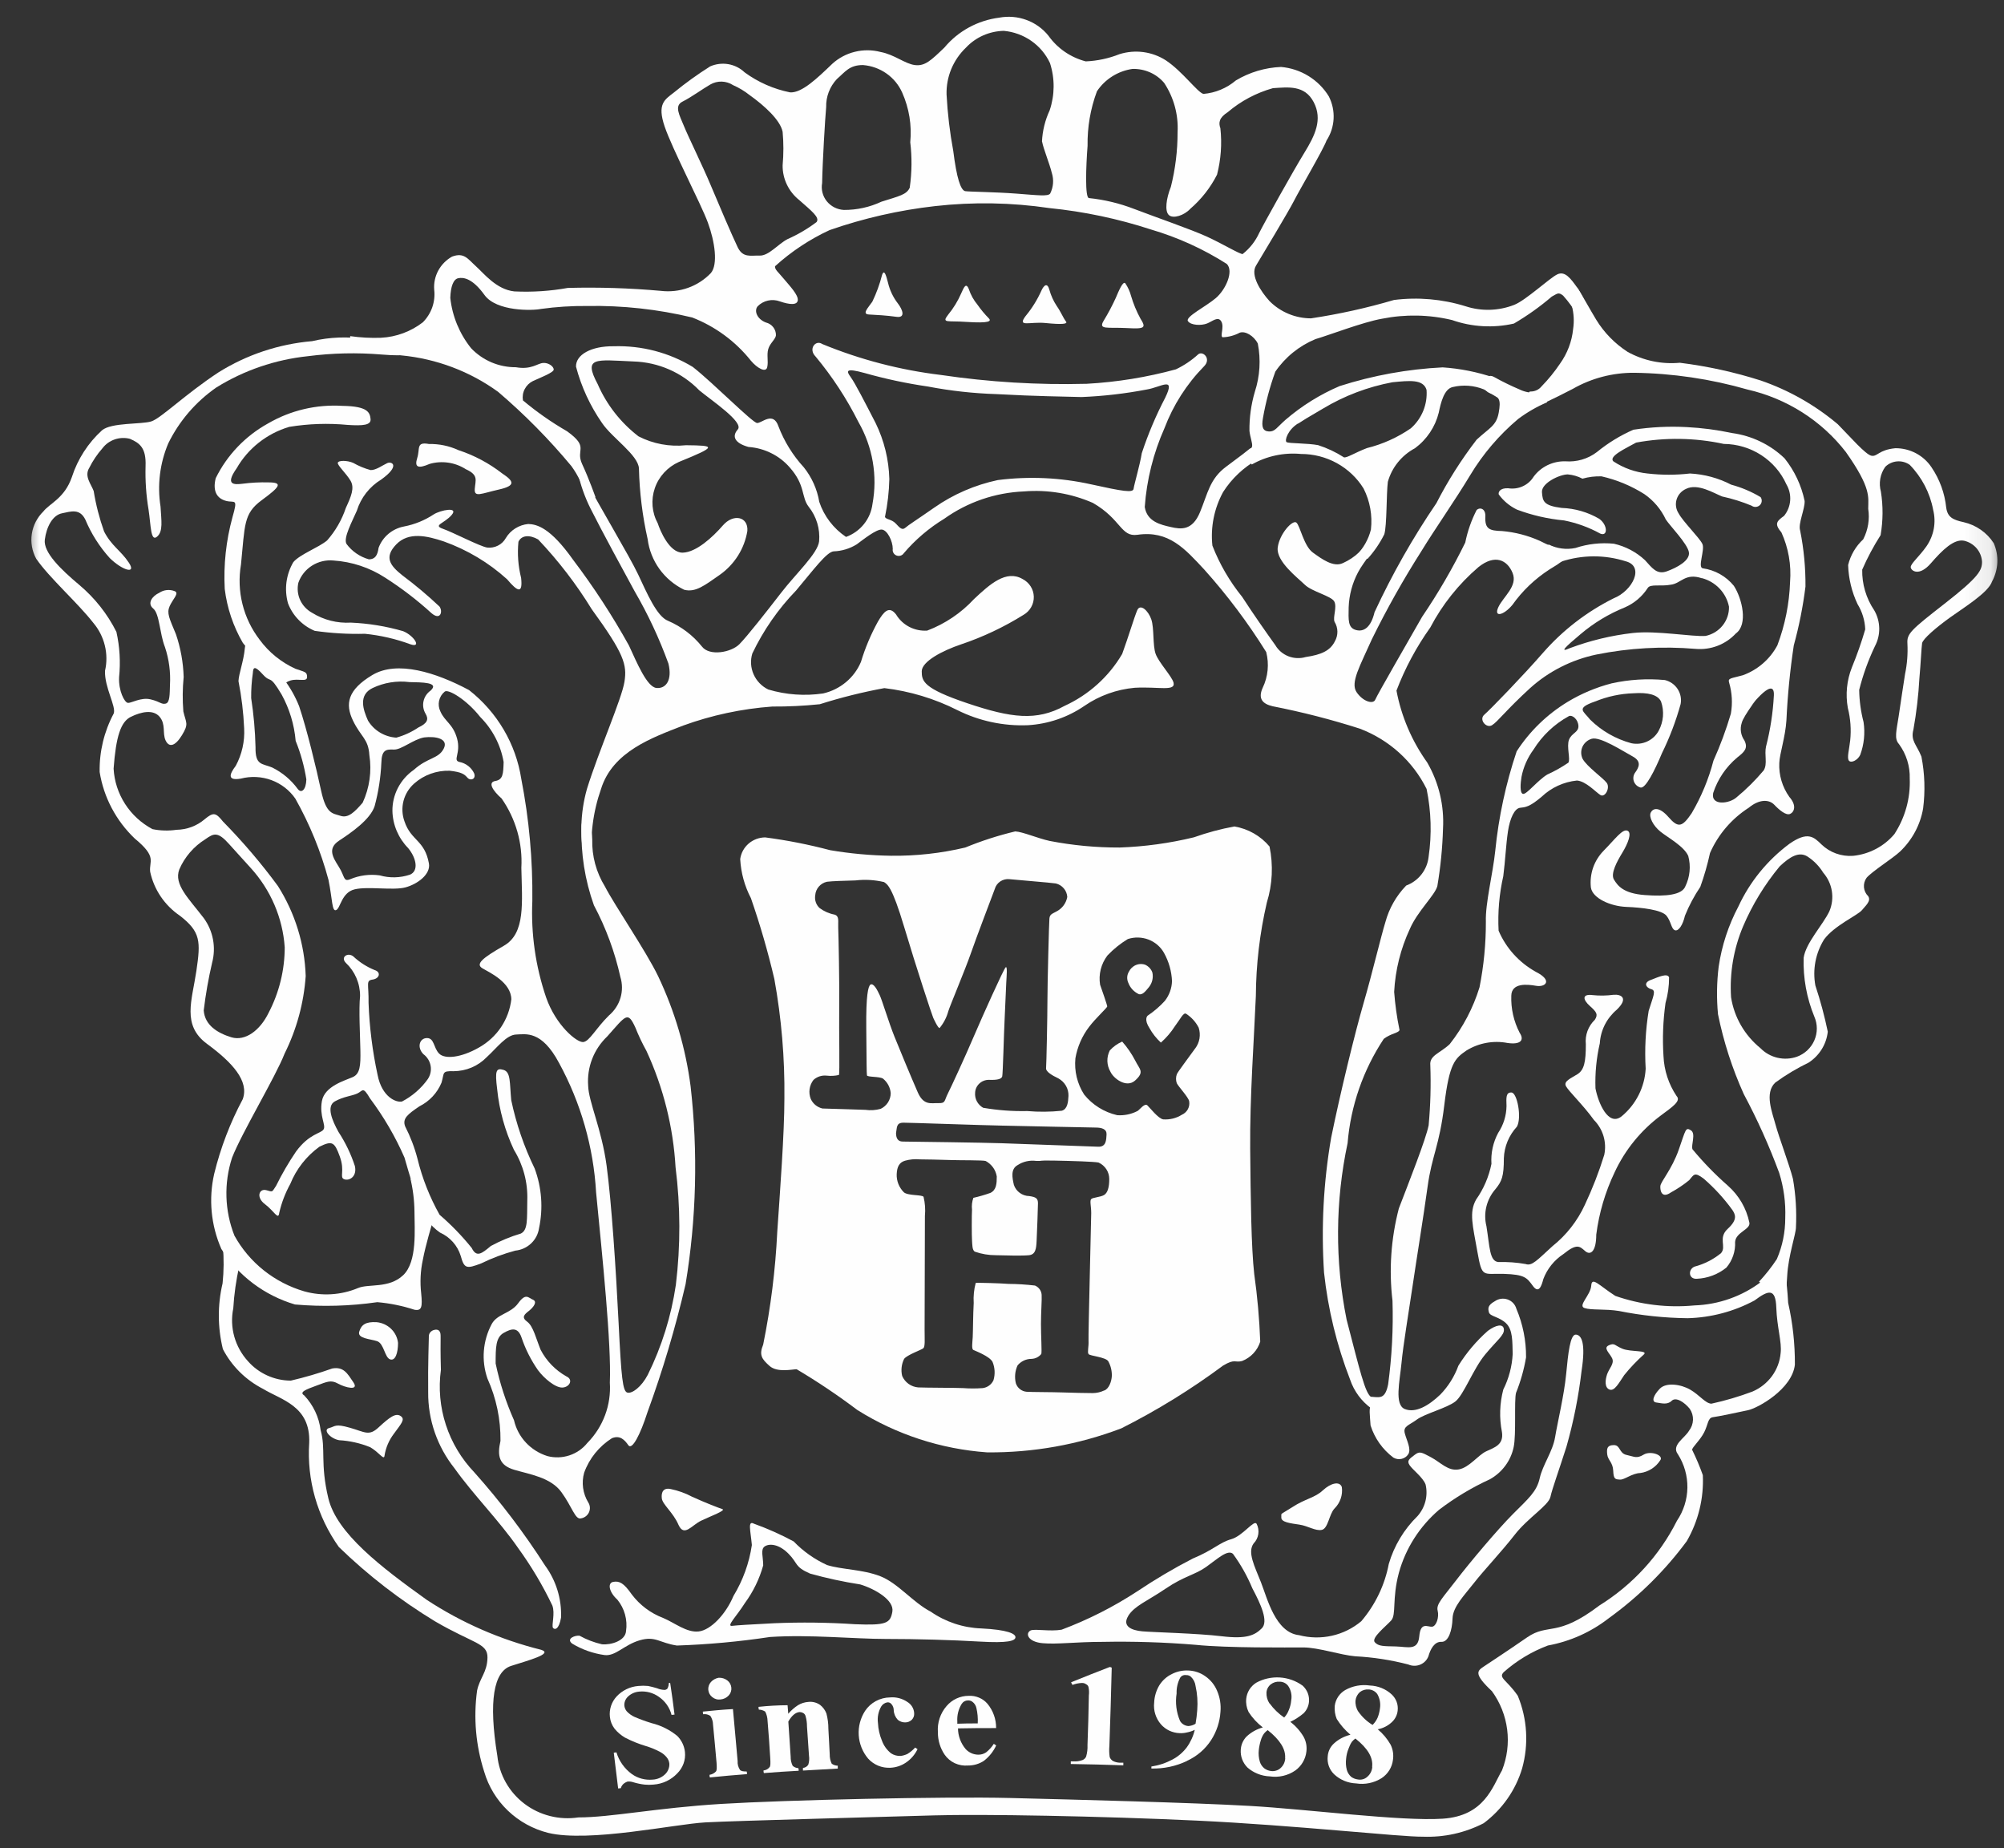 <?xml version="1.0" encoding="UTF-8"?>
<svg xmlns="http://www.w3.org/2000/svg" width="77" height="71" viewBox="0 0 77 71" fill="none">
  <rect x="0" y="0" width="77" height="71" fill="#333333" stroke="none"/>
  <g clip-path="url(#clip0_437_366)">
    <mask id="mask0_437_366" style="mask-type:luminance" maskUnits="userSpaceOnUse" x="0" y="0" width="77" height="71">
      <path d="M76.912 0H0.912V71H76.912V0Z" fill="white"></path>
    </mask>
    <g mask="url(#mask0_437_366)">
      <path fill-rule="evenodd" clip-rule="evenodd" d="M60.119 21.157C59.789 21.065 59.47 20.938 59.168 20.779C58.709 20.573 58.218 20.445 57.715 20.401C57.227 20.389 57.046 20.325 57.072 19.833C57.084 19.556 56.879 19.467 56.737 19.593C56.534 19.989 56.387 20.409 56.3 20.843C55.815 21.831 55.261 22.785 54.641 23.697C54.153 24.555 52.918 26.688 52.842 26.878C52.765 27.068 52.366 26.953 52.122 26.587C51.878 26.221 52.259 25.578 52.713 24.555C53.281 23.401 53.912 22.278 54.603 21.191C55.151 20.294 55.901 19.234 56.493 18.249C56.982 17.437 57.603 16.71 58.332 16.096C58.677 15.838 59.052 15.621 59.45 15.452C59.45 15.452 59.168 15.074 59.013 15.086C58.795 15.1 58.577 15.056 58.382 14.96C58.048 14.818 57.721 14.658 57.405 14.481C57.032 14.267 56.857 14.96 57.238 15.1C57.619 15.24 57.675 15.353 57.585 15.857C57.494 16.362 57.224 16.438 56.736 16.892C56.148 17.657 55.631 18.472 55.192 19.328C54.285 20.66 53.49 22.061 52.814 23.519C52.677 24.099 52.403 24.289 52.094 24.201C51.786 24.114 51.812 23.81 51.82 23.331C51.837 22.861 51.96 22.401 52.181 21.985C52.386 21.593 52.914 20.988 53.042 20.622C53.169 20.255 52.836 20.192 52.669 20.634C52.436 21.074 52.06 21.425 51.601 21.631C51.24 21.807 50.791 21.479 50.444 21.227C50.097 20.976 49.956 20.204 49.813 20.078C49.671 19.951 49.158 20.507 49.094 21.037C49.029 21.568 49.865 22.199 50.136 22.464C50.406 22.729 51.151 22.893 51.267 23.107C51.382 23.321 51.202 23.726 51.279 23.89C51.347 24.002 51.385 24.13 51.387 24.261C51.389 24.392 51.356 24.521 51.291 24.635C51.111 25.001 50.763 25.153 50.173 25.24C49.954 25.305 49.719 25.295 49.507 25.213C49.294 25.13 49.116 24.98 49.002 24.785C48.693 24.356 48.153 23.586 47.728 22.93C47.246 22.335 46.86 21.671 46.584 20.961C46.508 20.25 46.652 19.533 46.995 18.903C47.325 18.386 47.78 17.957 48.319 17.653C48.73 17.439 48.164 17.122 48.023 17.235C47.882 17.349 47.741 17.463 47.11 17.93C46.48 18.397 46.403 18.965 46.107 19.679C45.811 20.394 45.373 20.336 44.988 20.247C44.603 20.159 44.075 20.046 43.985 19.478C44.059 18.433 44.316 17.408 44.743 16.448C45.078 15.564 45.594 14.756 46.26 14.076C46.556 13.785 46.222 13.47 46.042 13.609C45.787 13.843 45.496 14.039 45.181 14.189C44.063 14.494 42.914 14.68 41.754 14.744C39.879 14.793 38.003 14.679 36.148 14.404C34.582 14.215 33.05 13.816 31.595 13.217C31.337 13.041 31.047 13.407 31.337 13.696C31.98 14.47 32.532 15.313 32.982 16.209C33.533 17.166 33.724 18.283 33.523 19.364C33.487 19.646 33.374 19.913 33.195 20.135C33.016 20.358 32.778 20.528 32.507 20.627C32.023 20.301 31.662 19.828 31.479 19.281C31.398 18.798 31.195 18.342 30.888 17.956C30.464 17.494 30.132 16.959 29.91 16.377C29.705 15.783 29.267 16.264 29.088 16.25C28.908 16.237 27.403 14.711 26.62 14.097C25.71 13.545 24.655 13.269 23.585 13.302C22.711 13.29 22.12 13.63 22.132 14.085C22.336 14.86 22.676 15.595 23.136 16.256C23.521 16.824 24.524 17.48 24.55 17.997C24.572 18.911 24.684 19.82 24.885 20.712C24.937 21.124 25.092 21.518 25.336 21.857C25.581 22.197 25.907 22.471 26.286 22.656C26.723 22.769 27.07 22.492 27.649 22.088C27.932 21.89 28.172 21.638 28.355 21.348C28.539 21.057 28.661 20.734 28.716 20.397C28.755 19.841 28.176 19.724 27.777 20.183C27.379 20.642 26.749 21.218 26.234 21.231C25.718 21.245 25.359 20.372 25.274 20.107C25.162 19.902 25.094 19.675 25.074 19.443C25.055 19.21 25.084 18.976 25.16 18.755C25.235 18.534 25.357 18.33 25.516 18.157C25.675 17.984 25.868 17.844 26.084 17.747C27.576 17.141 27.485 17.116 26.359 17.104C25.729 17.17 25.093 17.052 24.533 16.763C23.846 16.235 23.307 15.544 22.965 14.757C22.398 13.696 22.888 13.823 24.335 13.886C25.296 13.913 26.207 14.312 26.869 14.996C27.344 15.388 28.592 16.221 28.348 16.498C28.104 16.775 28.245 17.028 28.759 17.171C29.062 17.192 29.358 17.272 29.63 17.407C29.902 17.541 30.143 17.727 30.341 17.954C30.958 18.649 30.778 19.09 31.074 19.47C31.373 19.846 31.515 20.32 31.473 20.795C31.421 21.262 30.586 22.032 30.02 22.764C29.454 23.496 28.722 24.43 28.412 24.746C28.102 25.063 27.261 25.221 26.97 24.837C26.626 24.408 26.18 24.07 25.672 23.851C25.235 23.687 24.849 22.765 24.515 22.059C24.18 21.352 22.985 19.367 22.496 18.425C22.006 17.483 22.238 18.639 22.689 19.535C23.14 20.432 24.013 22.035 24.386 22.717C24.901 23.604 25.335 24.533 25.684 25.495C25.839 26.138 25.581 26.466 25.221 26.429C24.86 26.391 24.475 25.469 24.167 24.8C23.531 23.654 22.813 22.553 22.02 21.506C21.145 20.269 20.631 20.142 20.297 20.13C20.12 20.147 19.95 20.205 19.801 20.298C19.651 20.392 19.526 20.519 19.436 20.669C19.367 20.794 19.262 20.895 19.134 20.96C19.005 21.026 18.86 21.052 18.716 21.035C18.42 20.983 17.418 20.455 17.019 20.315C16.62 20.175 17.071 20.113 17.354 19.784C17.636 19.456 16.929 19.595 16.668 19.759C16.323 19.988 15.933 20.147 15.524 20.226C15.302 20.267 15.096 20.365 14.924 20.509C14.753 20.653 14.623 20.838 14.546 21.047C14.508 21.324 14.418 21.488 14.174 21.488C13.827 21.39 13.524 21.181 13.313 20.895C13.184 20.667 13.53 20.036 13.711 19.62C13.865 19.121 14.199 18.695 14.65 18.421C15.396 17.883 15.05 17.715 14.882 17.79C14.715 17.865 14.445 18.067 14.239 18.059C14.005 17.995 13.78 17.902 13.57 17.782C13.339 17.681 12.992 17.681 12.979 17.782C12.967 17.883 13.302 18.186 13.467 18.464C13.633 18.743 13.493 19.07 13.288 19.513C13.135 19.972 12.89 20.397 12.568 20.763C12.234 21.04 11.526 21.293 11.27 21.596C11.132 21.833 11.043 22.094 11.007 22.365C10.972 22.636 10.992 22.911 11.065 23.174C11.154 23.41 11.291 23.626 11.468 23.808C11.644 23.991 11.857 24.136 12.093 24.235C12.731 24.327 13.376 24.365 14.021 24.348C14.62 24.408 15.208 24.544 15.771 24.752C16.22 24.904 15.899 24.411 15.488 24.247C14.836 24.058 14.162 23.948 13.483 23.919C12.957 23.95 12.435 23.817 11.991 23.541C11.789 23.43 11.628 23.259 11.533 23.052C11.438 22.845 11.414 22.613 11.463 22.391C11.557 22.119 11.741 21.887 11.986 21.731C12.231 21.575 12.523 21.505 12.814 21.533C13.521 21.579 14.203 21.806 14.794 22.189C15.427 22.593 16.023 23.049 16.576 23.553C16.923 23.855 17.026 23.489 16.885 23.3C16.433 22.873 15.957 22.473 15.458 22.101C14.982 21.722 14.751 21.406 15.226 20.913C15.702 20.421 16.409 20.585 17.052 20.8C17.952 21.122 18.779 21.615 19.483 22.253C19.908 22.757 20.087 22.808 20.023 22.201C19.909 21.747 19.874 21.278 19.92 20.813C20.035 20.56 20.345 20.535 20.678 20.724C21.456 21.544 22.145 22.441 22.734 23.401C23.982 25.118 24.097 25.534 23.994 26.19C23.891 26.847 23.004 28.854 22.553 30.306C22.288 31.245 22.266 32.234 22.489 33.184C22.489 33.184 22.771 33.715 22.747 33.05C22.666 32.123 22.784 31.19 23.093 30.311C23.543 28.859 25.087 28.329 26.246 27.875C27.348 27.474 28.502 27.228 29.673 27.143C30.283 27.147 30.893 27.117 31.499 27.054C32.312 26.796 33.141 26.589 33.98 26.435C34.959 26.552 35.908 26.838 36.784 27.28C37.622 27.699 38.557 27.899 39.497 27.86C40.277 27.814 41.029 27.556 41.669 27.116C42.24 26.724 42.905 26.485 43.598 26.422C44.523 26.371 45.18 26.574 45.09 26.22C45.025 25.98 44.523 25.45 44.404 25.122C44.285 24.794 44.352 24.137 44.237 23.796C44.122 23.456 43.812 23.177 43.697 23.442C43.582 23.707 43.35 24.491 43.118 25.122C42.607 25.994 41.835 26.69 40.907 27.116C39.827 27.71 38.851 27.583 37.165 27.015C35.479 26.447 35.416 26.17 35.416 25.791C35.416 25.411 36.214 24.995 36.923 24.756C37.768 24.472 38.575 24.09 39.328 23.62C39.451 23.549 39.553 23.446 39.622 23.323C39.691 23.2 39.726 23.061 39.722 22.921C39.718 22.781 39.676 22.644 39.6 22.525C39.524 22.406 39.417 22.309 39.29 22.244C38.659 21.878 38.03 22.446 37.425 23.014C36.929 23.55 36.313 23.965 35.625 24.226C35.387 24.241 35.149 24.192 34.938 24.083C34.727 23.973 34.551 23.808 34.43 23.606C34.156 23.253 33.954 23.506 33.735 23.876C33.462 24.37 33.243 24.89 33.08 25.429C32.953 25.73 32.756 25.997 32.503 26.207C32.25 26.418 31.95 26.566 31.627 26.64C30.921 26.744 30.201 26.692 29.518 26.488C29.267 26.365 29.068 26.159 28.956 25.906C28.844 25.653 28.826 25.37 28.906 25.106C29.331 24.215 29.9 23.396 30.59 22.683C31.259 21.888 31.761 21.203 32.031 21.181C32.346 21.17 32.652 21.077 32.918 20.912C33.176 20.722 33.664 20.332 33.878 20.344C34.092 20.356 34.303 20.786 34.303 21.088C34.293 21.14 34.303 21.194 34.329 21.24C34.355 21.286 34.397 21.322 34.447 21.341C34.497 21.36 34.552 21.362 34.603 21.346C34.654 21.33 34.698 21.297 34.727 21.253C35.17 20.732 35.696 20.284 36.283 19.927C37.176 19.289 38.24 18.924 39.343 18.879C40.25 18.804 41.161 18.956 41.992 19.32C43.088 19.951 43.059 20.634 43.702 20.545C44.911 20.369 45.528 21.083 46.274 21.883C47.158 22.869 47.954 23.929 48.652 25.05C48.77 25.511 48.722 25.997 48.515 26.426C48.322 26.855 48.528 27.045 48.9 27.132C50.031 27.354 51.148 27.64 52.244 27.991C53.368 28.416 54.287 29.244 54.814 30.308C54.992 31.169 55.018 32.053 54.891 32.922C54.864 33.165 54.77 33.396 54.618 33.59C54.466 33.784 54.263 33.933 54.03 34.02C53.649 34.414 53.374 34.896 53.232 35.421C53.053 36.001 52.73 37.378 52.396 38.527C52.062 39.676 51.495 41.999 51.148 43.703C50.852 45.416 50.76 47.157 50.874 48.891C51.026 50.3 51.364 51.683 51.878 53.007C52.027 53.445 52.31 53.829 52.688 54.105C52.688 54.105 52.946 53.776 52.7 53.675C52.455 53.575 52.237 52.589 51.741 50.696C51.29 48.457 51.303 46.151 51.779 43.917C51.896 42.489 52.374 41.111 53.169 39.909C53.452 39.695 53.748 39.682 53.774 39.569C53.673 39.086 53.605 38.596 53.568 38.105C53.612 37.267 53.817 36.445 54.173 35.682C54.469 35 55.132 34.394 55.227 34.042C55.351 33.311 55.424 32.572 55.445 31.832C55.495 30.947 55.285 30.066 54.84 29.295C54.248 28.468 53.844 27.525 53.657 26.531C53.984 25.673 54.42 24.859 54.955 24.108C55.417 23.226 56.046 22.438 56.807 21.786C57.438 21.281 57.913 21.508 58.119 22.013C58.325 22.518 57.759 22.921 57.571 23.326C57.383 23.732 57.776 23.643 58.111 23.238C58.494 22.698 58.978 22.236 59.538 21.875C60.389 21.371 60.402 21.195 60.119 21.157ZM43.557 18.771C43.545 18.947 43.132 18.872 41.924 18.607C40.748 18.345 39.533 18.29 38.337 18.443C37.458 18.63 36.627 18.99 35.894 19.503C35.187 19.996 34.917 20.16 34.788 20.273C34.659 20.386 34.57 20.273 34.415 20.109C34.26 19.945 34.03 19.957 34.004 19.856C34.104 19.378 34.16 18.892 34.171 18.404C34.152 17.657 33.972 16.924 33.643 16.25C33.232 15.455 32.859 14.723 32.684 14.483C32.508 14.244 32.49 14.129 33.224 14.331C34.021 14.557 34.833 14.73 35.654 14.849C36.52 15.015 37.397 15.112 38.278 15.14C39.911 15.229 40.785 15.229 41.557 15.253C42.399 15.219 43.237 15.122 44.064 14.963C44.612 14.874 45.183 14.432 44.772 15.277C44.414 15.964 44.112 16.677 43.871 17.41C43.802 17.849 43.583 18.593 43.557 18.771Z" fill="#FEFEFE"></path>
      <path fill-rule="evenodd" clip-rule="evenodd" d="M60.597 11.043C60.353 10.703 60.133 10.4 59.839 10.539C59.544 10.677 58.63 11.536 58.18 11.712C57.58 11.947 56.915 11.965 56.303 11.763C55.418 11.489 54.483 11.408 53.562 11.524C52.517 11.832 51.452 12.068 50.373 12.23C50.077 12.229 49.784 12.171 49.512 12.058C49.239 11.945 48.992 11.78 48.784 11.572C48.438 11.194 48.039 10.575 48.257 10.209C48.475 9.843 49.504 8.139 49.722 7.71C49.94 7.281 50.841 5.753 50.969 5.399C51.132 5.149 51.225 4.861 51.241 4.565C51.257 4.269 51.194 3.973 51.06 3.707C50.867 3.389 50.599 3.12 50.28 2.923C49.96 2.725 49.598 2.605 49.222 2.572C48.608 2.597 48.011 2.776 47.486 3.09C47.136 3.387 46.7 3.569 46.239 3.608C46.007 3.545 45.441 2.749 44.798 2.32C44.538 2.152 44.243 2.044 43.935 2.002C43.626 1.961 43.312 1.988 43.016 2.08C42.603 2.245 42.164 2.339 41.718 2.358C41.136 2.206 40.629 1.857 40.285 1.373C40.065 1.098 39.773 0.888 39.439 0.766C39.106 0.643 38.745 0.613 38.395 0.678C37.569 0.783 36.814 1.194 36.287 1.827C35.773 2.32 35.541 2.547 35.156 2.5C34.77 2.453 34.372 2.097 33.831 1.996C33.509 1.912 33.17 1.91 32.846 1.99C32.522 2.069 32.224 2.228 31.98 2.45C31.389 3.018 30.809 3.574 30.359 3.549C29.726 3.422 29.128 3.159 28.61 2.779C28.438 2.615 28.22 2.506 27.984 2.465C27.747 2.425 27.504 2.455 27.286 2.551C26.798 2.859 26.33 3.196 25.885 3.561C25.538 3.83 25.242 3.99 25.538 4.861C25.834 5.732 26.927 7.815 27.197 8.547C27.467 9.279 27.596 10.162 27.312 10.492C27.069 10.745 26.769 10.94 26.436 11.058C26.102 11.177 25.745 11.216 25.393 11.174C24.204 11.067 23.011 11.03 21.818 11.061C21.14 11.183 20.45 11.228 19.762 11.195C19.066 11.12 18.591 10.501 18.282 10.224C17.974 9.947 17.833 9.685 17.369 9.858C17.144 9.984 16.96 10.172 16.838 10.397C16.717 10.623 16.663 10.878 16.684 11.132C16.71 11.359 16.684 11.589 16.609 11.806C16.533 12.022 16.409 12.219 16.247 12.382C15.786 12.738 15.224 12.946 14.639 12.976C14.243 12.99 13.847 12.969 13.456 12.913L13.443 13.451C13.443 13.451 14.614 13.514 15.424 13.653C16.769 13.782 18.053 14.266 19.14 15.054C20.16 15.925 21.102 16.879 21.956 17.907C22.218 18.269 22.41 18.676 22.522 19.106H22.883C22.883 19.106 22.639 18.412 22.369 17.831C22.099 17.252 22.665 17.2 21.79 16.569C21.19 16.223 20.622 15.826 20.093 15.382C20.068 15.234 20.091 15.082 20.161 14.948C20.23 14.814 20.341 14.705 20.478 14.638C20.774 14.503 21.276 14.31 21.276 14.197C21.276 14.083 21.083 13.927 20.865 13.944C20.647 13.96 20.415 14.213 19.823 14.108C19.5 14.11 19.18 14.046 18.883 13.92C18.587 13.793 18.32 13.608 18.1 13.376C17.654 12.818 17.378 12.149 17.302 11.444C17.315 11.015 17.417 10.724 17.611 10.687C17.804 10.649 18.151 10.687 18.614 11.33C19.077 11.973 20.466 11.936 20.787 11.868C21.374 11.787 21.967 11.749 22.561 11.755C23.92 11.731 25.277 11.88 26.598 12.197C27.485 12.543 28.261 13.115 28.849 13.853C29.093 14.144 29.427 14.332 29.479 14.106C29.531 13.88 29.453 13.639 29.518 13.412C29.582 13.184 29.8 13.034 29.814 12.882C29.817 12.769 29.78 12.658 29.71 12.569C29.64 12.479 29.54 12.416 29.428 12.389C29.094 12.263 28.965 11.948 29.108 11.77C29.216 11.658 29.355 11.581 29.509 11.547C29.662 11.513 29.822 11.525 29.969 11.58C30.341 11.707 30.637 11.732 30.654 11.529C30.67 11.326 30.358 10.999 30.126 10.722C29.895 10.444 29.766 10.356 29.779 10.229C30.401 9.664 31.108 9.195 31.875 8.84C33.186 8.383 34.545 8.074 35.926 7.918C37.389 7.753 38.868 7.779 40.324 7.994C41.649 8.127 42.955 8.402 44.22 8.815C45.252 9.118 46.234 9.564 47.138 10.14C47.412 10.418 47.1 11.125 46.713 11.454C46.327 11.782 45.53 12.174 45.645 12.338C45.76 12.502 46.159 12.514 46.379 12.427C46.598 12.339 46.804 12.136 46.927 12.351C47.05 12.567 46.863 12.919 46.979 12.957C47.208 12.949 47.433 12.888 47.634 12.781C47.84 12.705 48.174 12.894 48.329 13.198C48.45 13.816 48.41 14.454 48.214 15.054C48.071 15.542 48.001 16.048 48.008 16.556C48.035 16.795 48.124 17.011 48.111 17.136C48.099 17.261 47.815 17.49 47.815 17.49L48.098 17.844C48.67 17.519 49.331 17.378 49.988 17.44C50.471 17.439 50.946 17.561 51.367 17.793C51.788 18.025 52.142 18.36 52.392 18.765C52.64 19.254 52.738 19.802 52.675 20.344C52.581 20.721 52.386 21.065 52.109 21.341L52.546 21.468C52.803 21.184 53.019 20.867 53.189 20.526C53.292 20.197 53.266 18.973 53.326 18.507C53.403 18.235 53.534 17.98 53.713 17.759C53.892 17.538 54.115 17.354 54.368 17.219C54.823 16.882 55.145 16.4 55.281 15.856C55.358 15.478 55.486 14.947 55.809 14.871C56.211 14.773 56.635 14.804 57.018 14.96L57.566 15.288L57.399 14.505C56.763 14.29 56.102 14.158 55.432 14.113C54.085 14.18 52.753 14.422 51.471 14.833C50.718 15.155 50.02 15.59 49.401 16.121C49.067 16.412 48.99 16.588 48.758 16.576C48.527 16.564 48.462 16.412 48.527 16.058C48.633 15.452 48.792 14.856 49.002 14.277C49.382 13.722 49.918 13.287 50.546 13.027C51.022 12.892 52.372 12.37 53.105 12.244C53.994 12.067 54.911 12.084 55.792 12.295C56.555 12.563 57.381 12.61 58.17 12.43C58.685 12.128 59.172 11.782 59.623 11.395C59.855 11.268 59.881 11.218 60.061 11.357C60.27 11.59 60.454 11.844 60.609 12.115L60.994 11.837C60.895 11.558 60.761 11.291 60.597 11.043ZM31.375 8.531C31.03 8.792 30.654 9.012 30.256 9.188C29.896 9.377 29.537 9.831 29.189 9.819C28.84 9.807 28.546 9.92 28.34 9.49C28.134 9.061 27.582 7.773 27.298 7.092C27.014 6.411 26.44 5.24 26.277 4.837C26.114 4.433 25.892 4.067 26.225 3.903C26.558 3.738 27.023 3.398 27.293 3.246C27.426 3.169 27.579 3.13 27.734 3.135C27.888 3.14 28.039 3.187 28.167 3.271C28.393 3.37 28.605 3.497 28.798 3.65C29.364 4.053 29.981 4.609 30.071 5.064C30.11 5.492 30.11 5.923 30.071 6.352C30.068 6.608 30.124 6.862 30.236 7.094C30.347 7.325 30.511 7.529 30.714 7.69C31.176 8.101 31.512 8.354 31.375 8.531ZM34.962 7.193C34.847 7.484 34.538 7.534 33.866 7.749C33.416 7.96 32.923 8.068 32.425 8.065C32.298 8.058 32.174 8.025 32.061 7.968C31.948 7.911 31.849 7.831 31.769 7.733C31.69 7.635 31.633 7.522 31.602 7.401C31.571 7.279 31.567 7.153 31.589 7.03C31.601 6.26 31.704 4.531 31.744 4.114C31.733 3.716 31.881 3.33 32.155 3.037C32.477 2.76 32.631 2.499 33.158 2.499C33.484 2.525 33.796 2.637 34.062 2.824C34.328 3.011 34.536 3.265 34.666 3.559C34.932 4.159 35.039 4.814 34.975 5.465C35.044 6.039 35.038 6.62 34.957 7.193H34.962ZM40.041 5.444C40.093 5.721 40.324 6.277 40.414 6.643C40.498 6.906 40.475 7.191 40.35 7.438C40.259 7.551 39.886 7.501 39.052 7.438C38.217 7.375 37.27 7.369 37.091 7.344C36.913 7.318 36.757 6.839 36.628 5.804C36.495 5.087 36.409 4.362 36.37 3.633C36.361 3.298 36.422 2.965 36.55 2.654C36.679 2.344 36.871 2.063 37.116 1.829C37.301 1.631 37.526 1.472 37.776 1.361C38.025 1.251 38.295 1.191 38.569 1.185C38.949 1.22 39.314 1.353 39.625 1.57C39.937 1.787 40.184 2.081 40.343 2.422C40.535 3.014 40.53 3.651 40.331 4.24C40.156 4.618 40.055 5.024 40.036 5.438L40.041 5.444ZM47.756 9.761C47.641 9.773 46.984 9.369 46.368 9.088C45.751 8.807 44.433 8.354 43.575 8.026C43.019 7.811 42.435 7.671 41.84 7.609C41.685 7.597 41.725 6.41 41.788 5.602C41.776 4.888 41.898 4.178 42.148 3.507C42.3 3.277 42.501 3.082 42.736 2.934C42.97 2.786 43.235 2.688 43.511 2.648C43.743 2.641 43.973 2.686 44.185 2.779C44.396 2.872 44.584 3.012 44.732 3.187C45.103 3.749 45.283 4.412 45.246 5.08C45.248 5.786 45.161 6.49 44.989 7.176C44.809 7.63 44.745 8.11 44.912 8.262C45.079 8.414 45.503 8.274 45.734 8.022C46.161 7.654 46.51 7.208 46.763 6.709C46.912 6.127 46.956 5.524 46.891 4.928C46.815 4.714 46.839 4.524 47.174 4.309C47.677 3.881 48.269 3.567 48.909 3.387C49.5 3.349 50.131 3.261 50.477 3.925C50.824 4.59 50.529 5.2 50.117 5.87C49.704 6.54 48.549 8.609 48.381 8.951C48.239 9.264 48.023 9.54 47.751 9.755L47.756 9.761ZM49.878 16.274C50.277 16.021 49.981 16.199 50.838 15.694C51.656 15.203 52.558 14.861 53.5 14.685C54.155 14.622 54.683 14.559 54.812 14.976C54.833 15.252 54.79 15.528 54.685 15.785C54.58 16.042 54.417 16.271 54.207 16.456C53.697 16.807 53.127 17.064 52.523 17.214C52.059 17.39 51.739 17.605 51.636 17.568C51.328 17.37 50.995 17.213 50.646 17.101C50.247 17.025 49.549 17.038 49.437 16.988C49.345 16.926 49.486 16.509 49.873 16.269L49.878 16.274Z" fill="#FEFEFE"></path>
      <path fill-rule="evenodd" clip-rule="evenodd" d="M33.891 10.566C33.801 10.919 33.676 11.261 33.518 11.589C33.351 11.829 33.107 12.068 33.389 12.082C33.671 12.095 34.084 12.12 34.443 12.171C34.802 12.222 34.687 11.901 34.495 11.652C34.316 11.42 34.19 11.153 34.122 10.869C34.058 10.628 33.98 10.301 33.891 10.566Z" fill="#FEFEFE"></path>
      <path fill-rule="evenodd" clip-rule="evenodd" d="M37.554 11.701C37.688 11.893 37.838 12.073 38.003 12.24C38.08 12.328 38.056 12.429 37.117 12.366C36.409 12.315 36.165 12.429 36.431 12.089C36.636 11.839 36.805 11.563 36.933 11.268C37.023 11.078 37.112 10.813 37.229 11.116C37.3 11.329 37.41 11.527 37.554 11.701Z" fill="#FEFEFE"></path>
      <path fill-rule="evenodd" clip-rule="evenodd" d="M40.603 11.754C40.77 11.993 40.834 12.183 40.963 12.359C41.028 12.448 40.796 12.472 40.179 12.41C39.562 12.348 39.073 12.587 39.407 12.141C39.652 11.845 39.856 11.518 40.012 11.169C40.115 10.942 40.244 10.853 40.32 11.132C40.381 11.352 40.476 11.562 40.603 11.754Z" fill="#FEFEFE"></path>
      <path fill-rule="evenodd" clip-rule="evenodd" d="M43.458 11.366C43.547 11.668 43.667 11.96 43.818 12.237C44.05 12.603 43.986 12.64 43.291 12.603C42.545 12.565 42.194 12.678 42.404 12.325C42.576 12.044 42.73 11.754 42.867 11.455C42.982 11.185 43.15 10.772 43.24 10.887C43.339 11.034 43.413 11.195 43.458 11.366Z" fill="#FEFEFE"></path>
      <path fill-rule="evenodd" clip-rule="evenodd" d="M76.606 20.867C76.343 20.459 75.927 20.169 75.449 20.06C75.037 19.971 74.832 19.87 74.78 19.504C74.723 18.948 74.529 18.415 74.214 17.951C74.063 17.724 73.857 17.539 73.614 17.411C73.372 17.283 73.1 17.217 72.825 17.219C72.182 17.282 72.14 17.547 71.912 17.509C71.684 17.472 71.076 16.765 70.614 16.298C69.743 15.563 68.74 14.993 67.657 14.619C66.644 14.296 65.602 14.068 64.545 13.936C63.849 14.001 63.15 13.855 62.54 13.519C62.047 13.201 61.634 12.778 61.331 12.282C61.138 11.966 60.752 11.273 60.636 11.095C60.519 10.918 60.34 11.196 60.34 11.196C60.342 11.377 60.359 11.557 60.392 11.735C60.472 12.031 60.49 12.34 60.444 12.643C60.396 13.12 60.223 13.576 59.942 13.969C59.734 14.279 59.497 14.571 59.235 14.839C59.183 14.904 59.117 14.956 59.041 14.991C58.965 15.026 58.881 15.043 58.797 15.041C58.643 15.029 58.874 15.698 58.874 15.698C58.874 15.698 59.735 15.306 60.43 14.94C61.148 14.529 61.965 14.315 62.796 14.321C64.268 14.342 65.729 14.558 67.142 14.964C68.648 15.307 69.985 16.155 70.922 17.363C71.912 18.764 71.783 19.092 71.783 19.547C71.845 19.948 71.777 20.358 71.59 20.72C71.303 20.986 71.103 21.329 71.011 21.706C71.027 22.225 71.15 22.736 71.372 23.207C71.553 23.501 71.655 23.836 71.668 24.179C71.523 24.676 71.351 25.164 71.154 25.643C70.959 26.137 70.906 26.674 70.999 27.196C71.103 27.605 71.134 28.028 71.09 28.447C71.051 28.801 70.961 29.103 71.037 29.216C71.114 29.329 71.372 29.216 71.475 29.002C71.623 28.599 71.668 28.165 71.604 27.74C71.499 27.336 71.442 26.921 71.436 26.503C71.581 25.925 71.784 25.363 72.041 24.824C72.154 24.611 72.211 24.373 72.206 24.133C72.201 23.892 72.136 23.657 72.015 23.448C71.703 22.985 71.541 22.439 71.552 21.883C71.752 21.424 71.989 20.981 72.259 20.558C72.353 20.006 72.358 19.444 72.271 18.892C72.226 18.729 72.217 18.559 72.246 18.393C72.275 18.227 72.34 18.07 72.439 17.932C72.561 17.812 72.722 17.739 72.894 17.725C73.066 17.711 73.237 17.758 73.378 17.857C73.843 18.335 74.156 18.936 74.278 19.586C74.338 19.824 74.346 20.072 74.302 20.314C74.257 20.555 74.161 20.784 74.021 20.987C73.738 21.391 73.403 21.66 73.416 21.794C73.428 21.929 73.738 22.16 74.188 21.642C74.637 21.124 75.075 20.7 75.461 20.772C75.65 20.814 75.82 20.916 75.946 21.061C76.071 21.207 76.145 21.389 76.156 21.579C76.156 21.907 76.041 22.159 74.729 23.182C73.417 24.205 73.264 24.343 73.289 24.721C73.309 25.115 73.279 25.509 73.198 25.895C73.134 26.273 73.043 26.93 72.954 27.51C72.865 28.09 72.775 28.381 72.966 28.587C73.248 28.972 73.392 29.438 73.378 29.912C73.408 30.666 73.201 31.41 72.787 32.045C72.391 32.515 71.823 32.814 71.205 32.878C70.981 32.895 70.756 32.864 70.545 32.788C70.334 32.712 70.143 32.592 69.983 32.437C69.687 32.146 69.456 31.932 68.762 32.411C67.912 33.042 67.236 33.871 66.795 34.823C66.412 35.546 66.156 36.327 66.037 37.134C65.962 37.741 65.953 38.355 66.011 38.964C66.225 40.019 66.557 41.047 67.001 42.031C67.524 43.009 67.979 44.021 68.363 45.06C68.538 45.62 68.617 46.205 68.595 46.79C68.597 47.332 68.488 47.869 68.273 48.368C68.07 48.677 67.84 48.968 67.587 49.239L68.684 50.135C68.64 49.758 68.636 49.377 68.671 48.999C68.71 48.255 69.006 47.397 69.006 47.157C69.037 46.532 68.998 45.906 68.891 45.289C68.754 44.751 68.343 43.661 68.222 43.206C68.101 42.751 67.785 41.995 68.21 41.591C68.613 41.296 69.044 41.039 69.495 40.821C69.699 40.688 69.87 40.513 69.997 40.308C70.124 40.103 70.203 39.873 70.229 39.634C70.104 39.034 69.945 38.441 69.752 37.859C69.64 37.25 69.759 36.621 70.086 36.092C70.471 35.562 71.384 35.158 71.539 34.968C71.694 34.779 71.9 34.614 71.783 34.43C71.689 34.339 71.631 34.218 71.619 34.088C71.608 33.959 71.643 33.83 71.719 33.723C71.937 33.47 72.722 32.979 73.005 32.714C73.472 32.27 73.783 31.69 73.892 31.06C73.977 30.396 73.956 29.723 73.827 29.066C73.648 28.611 73.402 28.46 73.519 28.031C73.636 27.375 73.714 26.713 73.75 26.048C73.803 25.468 73.827 24.875 73.853 24.711C73.879 24.547 74.394 24.105 74.921 23.726C75.449 23.346 76.4 22.766 76.542 22.337C76.663 22.112 76.732 21.863 76.744 21.609C76.755 21.355 76.708 21.101 76.606 20.867ZM70.292 35.005C70.048 35.523 69.379 36.229 69.302 36.797C69.278 37.57 69.418 38.34 69.713 39.057C69.776 39.201 69.808 39.355 69.808 39.512C69.808 39.668 69.776 39.823 69.713 39.967C69.651 40.11 69.559 40.24 69.444 40.349C69.329 40.457 69.193 40.541 69.044 40.596C68.803 40.68 68.543 40.693 68.295 40.635C68.046 40.577 67.82 40.449 67.643 40.268C67.035 39.774 66.632 39.078 66.513 38.311C66.453 37.38 66.612 36.447 66.976 35.585C67.33 34.756 67.803 33.981 68.381 33.283C68.78 32.905 69.127 32.703 69.449 32.905C69.695 33.065 69.901 33.276 70.053 33.524C70.228 33.725 70.343 33.97 70.385 34.231C70.427 34.493 70.395 34.76 70.292 35.005Z" fill="#FEFEFE"></path>
      <path fill-rule="evenodd" clip-rule="evenodd" d="M49.654 57.9C50.156 57.572 50.515 57.546 50.825 57.257C51.135 56.968 51.48 56.891 51.558 57.131C51.578 57.279 51.563 57.431 51.514 57.573C51.465 57.716 51.384 57.845 51.276 57.952C51.07 58.166 51.032 58.721 50.788 58.773C50.544 58.824 50.26 58.62 49.927 58.571C49.594 58.521 49.219 58.482 49.232 58.293C49.244 58.105 49.139 58.229 49.654 57.9Z" fill="#FEFEFE"></path>
      <path fill-rule="evenodd" clip-rule="evenodd" d="M69.34 19.248C69.216 18.649 68.952 18.087 68.568 17.607C68.018 17.079 67.31 16.739 66.549 16.636C65.977 16.514 65.397 16.438 64.813 16.408C64.126 16.371 63.437 16.405 62.757 16.509C62.252 16.732 61.781 17.02 61.356 17.368C61.012 17.63 60.581 17.756 60.147 17.722C59.909 17.716 59.674 17.767 59.461 17.87C59.248 17.973 59.064 18.126 58.925 18.315C58.826 18.476 58.68 18.604 58.505 18.683C58.331 18.762 58.137 18.787 57.948 18.757C57.626 18.744 57.563 18.909 57.587 18.996C57.767 19.242 58.006 19.441 58.282 19.576C58.865 19.795 59.475 19.935 60.096 19.993C60.583 20.089 61.051 20.259 61.485 20.498C61.781 20.625 61.781 20.17 61.446 19.93C61.009 19.675 60.514 19.531 60.005 19.513C59.31 19.424 59.272 19.26 59.247 18.907C59.223 18.555 59.933 18.225 60.237 18.225C60.435 18.242 60.628 18.297 60.803 18.389C61.041 18.322 61.289 18.291 61.537 18.3C62.121 18.433 62.678 18.664 63.182 18.983C63.538 19.23 63.822 19.565 64.004 19.954C64.159 20.194 64.827 20.876 64.891 21.205C64.956 21.533 64.428 21.81 64.043 21.949C63.657 22.087 63.476 21.814 63.206 21.52C62.872 21.208 62.46 20.99 62.011 20.888C61.512 20.838 61.007 20.894 60.532 21.052C60.184 21.124 59.821 21.076 59.504 20.918L58.976 21.625C58.976 21.625 59.131 21.915 59.992 21.573C60.792 21.311 61.657 21.307 62.459 21.561C63.205 21.751 62.733 22.697 61.996 22.988C60.961 23.505 60.039 24.217 59.283 25.083C58.525 25.954 57.252 27.267 57.032 27.456C56.813 27.644 57.109 27.994 57.328 27.86C57.548 27.725 57.868 27.279 58.794 26.433C59.51 25.788 60.389 25.344 61.339 25.145C62.593 24.893 63.878 24.82 65.153 24.928C65.439 24.953 65.728 24.912 65.996 24.809C66.263 24.706 66.503 24.544 66.697 24.335C67.172 23.994 66.941 22.997 66.62 22.505C66.323 22.139 65.896 21.898 65.424 21.832C65.219 21.794 65.515 21.125 65.412 20.898C65.309 20.67 64.666 20.039 64.499 19.724C64.447 19.646 64.414 19.558 64.4 19.465C64.386 19.373 64.393 19.279 64.42 19.189C64.447 19.1 64.493 19.017 64.555 18.947C64.618 18.877 64.695 18.82 64.781 18.782C65.231 18.555 65.849 18.946 66.17 19.073C66.557 19.157 66.936 19.275 67.301 19.427C67.347 19.461 67.405 19.478 67.463 19.474C67.52 19.471 67.575 19.447 67.617 19.408C67.659 19.368 67.685 19.315 67.69 19.259C67.696 19.202 67.681 19.145 67.648 19.098C67.296 18.887 66.915 18.726 66.517 18.619C66.028 18.365 65.488 18.219 64.935 18.19C64.393 18.253 63.845 18.253 63.302 18.19C62.833 18.142 62.382 17.982 61.99 17.723C61.797 17.533 62.454 17.23 62.865 17.003C63.98 16.797 65.126 16.815 66.234 17.054C66.745 17.058 67.244 17.207 67.67 17.482C68.097 17.758 68.433 18.148 68.639 18.607C68.75 18.795 68.8 19.011 68.784 19.227C68.768 19.443 68.686 19.649 68.549 19.818C68.291 20.008 68.15 20.109 68.446 20.45C68.718 21.047 68.832 21.703 68.78 22.355C68.752 23.188 68.587 24.01 68.292 24.791C68.01 25.322 67.539 25.731 66.968 25.94C66.518 26.067 66.377 26.041 66.44 26.231C66.553 26.617 66.575 27.023 66.505 27.418C66.323 28.034 66.1 28.637 65.836 29.223C65.652 29.93 65.37 30.609 64.999 31.241C64.639 31.772 64.485 31.822 64.112 31.393C63.74 30.966 63.508 31.053 63.427 31.217C63.346 31.381 63.518 31.722 63.8 31.949C64.082 32.177 64.701 32.505 64.868 32.883C64.974 33.275 64.933 33.692 64.753 34.057C64.624 34.373 64.033 34.449 63.197 34.385C62.361 34.322 62.155 34.019 62.014 33.792C61.873 33.564 62.129 33.097 62.336 32.757C62.543 32.416 62.721 31.987 62.529 31.912C62.337 31.836 62.053 32.24 61.629 32.669C61.443 32.856 61.301 33.081 61.214 33.327C61.128 33.574 61.098 33.837 61.127 34.096C61.191 34.513 61.885 34.816 62.489 34.84C63.094 34.864 63.852 34.953 64.033 35.181C64.214 35.408 64.213 35.685 64.355 35.736C64.498 35.788 64.664 35.522 64.74 35.181C64.897 34.791 65.096 34.419 65.331 34.07C65.484 33.645 65.608 33.211 65.704 32.77C66.016 32.058 66.535 31.453 67.195 31.029C67.607 30.688 67.98 30.713 68.173 30.916C68.366 31.119 68.623 31.333 68.777 31.27C68.932 31.206 69.052 30.953 68.751 30.613C68.481 30.233 68.345 29.776 68.366 29.313C68.379 28.947 68.598 28.328 68.64 27.672C68.685 26.709 68.779 25.748 68.923 24.794C69.127 24.052 69.277 23.297 69.372 22.534C69.378 21.811 69.309 21.09 69.167 20.381C69.082 20.119 69.352 19.563 69.34 19.248ZM65.391 22.209C65.652 22.278 65.888 22.418 66.072 22.612C66.256 22.806 66.381 23.047 66.433 23.307C66.44 23.568 66.354 23.823 66.19 24.028C66.025 24.234 65.793 24.376 65.533 24.43C65.019 24.468 63.642 24.216 62.743 24.317C61.916 24.411 61.104 24.606 60.326 24.897C59.877 25.099 60.171 24.834 60.725 24.367C61.235 23.933 61.812 23.584 62.436 23.332C62.796 23.174 63.1 22.915 63.311 22.588C63.413 22.424 63.812 22.537 64.198 22.462C64.594 22.416 64.742 22 65.391 22.214V22.209ZM67.859 28.659C67.782 29.013 67.923 29.332 67.769 29.593C67.454 29.969 67.106 30.315 66.727 30.628C66.453 30.881 65.723 30.968 65.826 30.464C65.999 29.933 66.319 29.461 66.751 29.1C67.025 28.886 67.176 28.746 67.025 28.444C66.957 28.347 66.911 28.236 66.894 28.119C66.876 28.002 66.886 27.883 66.923 27.771C66.987 27.493 67.668 26.635 67.348 27.039C67.027 27.442 68.196 25.852 68.158 26.71C68.124 27.37 68.024 28.025 67.86 28.666L67.859 28.659Z" fill="#FEFEFE"></path>
      <path fill-rule="evenodd" clip-rule="evenodd" d="M52.661 54.758C52.815 55.25 53.121 55.682 53.536 55.995C53.631 56.052 53.745 56.07 53.853 56.045C53.962 56.02 54.055 55.953 54.114 55.861C54.229 55.659 54.05 55.342 53.977 55.065C53.904 54.788 54.132 54.762 54.44 54.535C54.749 54.307 55.597 54.093 55.92 53.84C56.242 53.587 56.605 52.59 57.064 52.036C57.523 51.481 57.81 51.292 57.784 51.064C57.758 50.837 57.475 50.9 57.167 51.127C56.726 51.517 56.345 51.967 56.036 52.465C55.886 52.879 55.649 53.257 55.341 53.575C54.891 54.005 54.39 54.295 53.978 54.131C53.567 53.967 53.785 53.055 53.85 52.364C53.914 51.674 54.132 50.382 54.275 49.41C54.417 48.438 54.686 46.797 54.853 45.586C55.02 44.374 55.303 44.046 55.496 42.442C55.689 40.837 55.907 40.661 56.344 40.358C56.815 40.067 57.381 39.963 57.926 40.068C58.454 40.143 58.569 39.941 58.39 39.676C58.161 39.235 58.051 38.744 58.069 38.25C58.081 37.757 58.66 37.808 59.02 37.871C59.381 37.935 59.676 37.669 59.008 37.333C58.368 36.976 57.866 36.421 57.581 35.754C57.545 35.051 57.605 34.346 57.761 33.659C57.837 33.066 57.863 32.46 57.94 31.942C58.017 31.424 58.198 31.058 58.404 31.033C58.609 31.009 58.764 31.008 59.24 30.604C59.607 30.256 60.082 30.038 60.59 29.985C60.937 30.011 61.31 30.427 61.491 30.541C61.672 30.655 61.876 30.264 61.735 30.074C61.593 29.884 60.977 29.455 60.809 29.152C60.775 29.08 60.756 29.001 60.755 28.921C60.754 28.841 60.77 28.762 60.803 28.689C60.836 28.616 60.885 28.551 60.946 28.498C61.006 28.445 61.078 28.405 61.156 28.382C61.478 28.281 62.365 28.861 62.724 29.055C63.084 29.249 62.982 29.472 62.815 29.698C62.784 29.747 62.765 29.803 62.76 29.86C62.754 29.918 62.762 29.976 62.783 30.029C62.804 30.083 62.838 30.131 62.881 30.171C62.925 30.209 62.976 30.238 63.033 30.254C63.226 30.305 63.581 29.598 63.855 28.941C64.154 28.333 64.395 27.699 64.575 27.047C64.613 26.847 64.571 26.64 64.459 26.468C64.347 26.297 64.172 26.174 63.97 26.125C63.287 26.062 62.597 26.104 61.926 26.252C61.333 26.405 60.765 26.643 60.242 26.958C59.447 27.439 58.775 28.091 58.275 28.864C57.858 30.105 57.582 31.388 57.452 32.689C57.362 33.559 57.067 34.708 57.092 35.403C57.094 36.251 57.013 37.096 56.848 37.928C56.605 38.719 56.217 39.459 55.703 40.112C55.33 40.466 54.919 40.541 54.957 40.92C54.985 41.69 54.964 42.462 54.893 43.23C54.79 43.761 54.135 45.415 53.748 46.424C53.446 47.582 53.363 48.784 53.504 49.971C53.537 51.043 53.481 52.116 53.337 53.178C53.234 53.709 53.041 53.683 52.835 53.671C52.63 53.659 52.668 53.633 52.706 53.734C52.745 53.835 52.822 53.722 52.694 53.924C52.584 54.114 52.636 54.337 52.661 54.758ZM61.289 26.949C61.758 26.756 62.26 26.648 62.768 26.633C63.316 26.595 63.694 26.684 63.822 26.949C63.886 27.132 63.911 27.327 63.896 27.52C63.88 27.713 63.824 27.901 63.732 28.073C63.634 28.255 63.477 28.4 63.287 28.487C63.097 28.573 62.883 28.596 62.678 28.552C62.079 28.389 61.534 28.076 61.096 27.643C60.841 27.314 60.531 27.213 61.289 26.948V26.949ZM58.461 29.844C58.535 29.465 58.693 29.107 58.924 28.795C59.257 28.258 59.727 27.814 60.287 27.508C60.416 27.456 60.634 27.634 60.648 27.886C60.661 28.137 60.39 28.155 60.287 28.416C60.184 28.677 60.351 29.174 60.261 29.3C60.005 29.474 59.734 29.627 59.451 29.755C59.078 29.982 58.667 30.513 58.526 30.499C58.384 30.486 58.423 30.078 58.461 29.844Z" fill="#FEFEFE"></path>
      <path fill-rule="evenodd" clip-rule="evenodd" d="M62.114 38.796C62.578 38.355 62.308 38.191 61.999 38.216C61.731 38.252 61.459 38.257 61.189 38.228C60.778 38.177 60.816 38.404 61.086 38.645C61.356 38.886 61.407 38.974 61.279 39.176C61.153 39.297 61.056 39.445 60.996 39.608C60.936 39.771 60.915 39.945 60.933 40.118C60.933 40.8 60.868 41.103 60.611 41.267C60.353 41.431 60.062 41.536 60.173 41.734C60.284 41.932 60.842 42.466 61.241 43.022C61.415 43.197 61.542 43.411 61.612 43.646C61.681 43.88 61.691 44.128 61.64 44.368C61.437 45.023 61.187 45.665 60.894 46.287C60.61 46.905 60.183 47.45 59.647 47.877C59.056 48.416 58.863 48.647 58.619 48.56C58.275 48.499 57.926 48.474 57.577 48.484C57.23 48.459 57.242 47.904 57.114 47.109C57.052 46.861 57.051 46.603 57.111 46.355C57.172 46.106 57.291 45.876 57.46 45.682C57.704 45.38 57.783 45.203 57.783 44.495C57.799 44.046 57.977 43.617 58.284 43.284C58.478 42.944 58.297 41.984 58.079 41.971C57.861 41.957 57.873 42.161 57.885 42.489C57.88 42.857 57.769 43.216 57.563 43.524C57.368 43.889 57.279 44.299 57.306 44.711C57.208 45.205 57.007 45.673 56.715 46.086C56.441 46.579 56.586 47.071 56.767 48.093C56.948 49.114 56.972 48.914 57.783 48.938C58.593 48.962 58.669 49.09 58.901 49.405C59.133 49.72 59.236 49.379 59.3 49.136C59.448 48.744 59.718 48.409 60.072 48.176C60.6 47.747 60.702 47.886 60.908 48.063C61.114 48.241 61.333 48.075 61.333 47.432C61.439 46.601 61.678 45.792 62.04 45.034C62.437 44.179 63.042 43.433 63.802 42.863C64.278 42.509 64.6 42.295 64.419 42.105C64.114 41.65 63.941 41.122 63.917 40.578C63.873 39.895 63.899 39.21 63.994 38.532C64.086 38.212 64.132 37.88 64.131 37.547C64.066 37.371 63.72 37.535 63.423 37.648C63.127 37.761 63.256 37.951 63.45 38.002C63.643 38.053 63.526 38.255 63.347 38.835C63.227 39.57 63.189 40.315 63.232 41.057C63.213 41.408 63.121 41.752 62.962 42.066C62.803 42.381 62.58 42.661 62.306 42.887C61.792 43.291 61.406 42.357 61.303 41.811C61.283 41.23 61.339 40.648 61.47 40.081C61.484 39.836 61.549 39.595 61.659 39.375C61.77 39.154 61.925 38.957 62.114 38.796Z" fill="#FEFEFE"></path>
      <path fill-rule="evenodd" clip-rule="evenodd" d="M64.967 43.421C64.761 43.294 64.774 43.395 64.504 44.165C64.234 44.935 63.809 45.39 63.796 45.566C63.784 45.742 63.848 46.059 64.208 45.806C64.454 45.672 64.686 45.516 64.903 45.339C65.082 45.137 65.096 44.998 65.469 45.287C65.88 45.644 66.248 46.047 66.565 46.486C66.68 46.663 66.771 46.852 66.386 47.206C66.001 47.56 66.347 47.889 66.128 48.141C65.832 48.384 65.485 48.56 65.112 48.659C64.855 48.76 64.868 49.151 65.203 49.126C65.617 49.106 66.014 48.956 66.334 48.696C66.567 48.421 66.686 48.069 66.668 47.711C66.694 47.333 67.273 47.232 67.216 46.967C67.103 46.421 66.815 45.926 66.394 45.553C65.903 45.122 65.447 44.654 65.031 44.152C64.967 43.989 65.173 43.547 64.967 43.421Z" fill="#FEFEFE"></path>
      <path fill-rule="evenodd" clip-rule="evenodd" d="M68.632 49.191C68.632 49.191 67.963 48.921 67.672 49.242C66.933 49.801 66.033 50.119 65.101 50.15C64.074 50.248 63.038 50.123 62.066 49.784C61.435 49.38 61.165 49.026 61.14 49.392C61.116 49.758 60.612 50.162 60.883 50.251C61.153 50.34 61.667 50.276 62.207 50.364C63.075 50.538 63.957 50.631 64.843 50.641C65.743 50.618 66.625 50.384 67.415 49.959C67.955 49.555 68.225 49.48 68.251 50.236C68.277 50.992 68.469 51.562 68.418 51.978C68.391 52.297 68.276 52.603 68.086 52.864C67.895 53.124 67.637 53.33 67.338 53.458C66.823 53.652 66.294 53.808 65.756 53.925C65.524 53.913 65.306 53.596 64.946 53.387C64.585 53.177 64.02 53.096 63.775 53.349C63.53 53.602 63.441 53.854 63.638 53.879C63.835 53.905 64.063 53.98 64.229 53.816C64.395 53.652 64.717 53.867 64.924 54.119C65.01 54.244 65.055 54.394 65.05 54.545C65.045 54.697 64.992 54.844 64.898 54.964C64.731 55.255 64.203 55.52 64.473 55.872C64.716 56.256 64.842 56.701 64.835 57.153C64.828 57.605 64.689 58.046 64.434 58.422C63.764 59.757 62.731 60.883 61.451 61.679C59.806 62.93 59.497 62.336 58.674 62.904C57.852 63.472 57.247 63.864 57.003 64.028C56.759 64.192 56.618 64.305 57.325 64.97C57.642 65.406 57.843 65.912 57.91 66.443C57.978 66.975 57.909 67.514 57.711 68.013C57.35 68.632 57.041 69.762 55.435 69.868C53.828 69.975 50.239 69.502 48.002 69.376C45.765 69.249 41.342 69.136 38.808 69.073C36.275 69.01 30.193 69.148 27.705 69.301C25.217 69.453 23.474 69.819 22.221 69.819C21.858 69.874 21.487 69.856 21.131 69.765C20.774 69.675 20.441 69.515 20.15 69.294C19.859 69.073 19.616 68.796 19.438 68.481C19.259 68.165 19.147 67.817 19.11 67.458C18.763 65.337 18.973 64.213 19.637 63.999C20.302 63.785 21.27 63.532 20.794 63.38C19.228 62.991 17.741 62.342 16.397 61.461C14.635 60.199 12.938 58.904 12.616 57.559C12.294 56.213 12.526 55.665 12.32 54.945C12.259 54.445 12.038 53.977 11.689 53.607C11.484 53.481 11.754 53.38 12.165 53.229C12.576 53.078 12.713 53.002 12.988 53.154C13.262 53.306 13.81 53.444 13.578 53.103C13.347 52.761 13.206 52.497 12.768 52.572C12.246 52.757 11.714 52.913 11.174 53.039C10.862 53.038 10.553 52.97 10.27 52.842C9.986 52.713 9.733 52.527 9.529 52.295C9.28 52.023 9.1 51.697 9.001 51.345C8.903 50.992 8.89 50.622 8.963 50.263C8.996 49.715 9.073 49.17 9.194 48.635L8.564 47.877C8.606 48.352 8.602 48.829 8.552 49.303C8.356 50.135 8.361 50.999 8.564 51.828C8.904 52.483 9.444 53.016 10.107 53.356C10.815 53.785 11.933 54.012 11.881 55.425C11.786 56.849 12.188 58.261 13.02 59.431C14.137 60.515 15.375 61.472 16.711 62.284C18.202 63.154 18.742 63.117 18.73 63.684C18.718 64.252 18.434 64.454 18.331 64.947C18.188 65.993 18.281 67.058 18.605 68.065C18.771 68.633 19.084 69.148 19.515 69.56C19.946 69.972 20.479 70.266 21.062 70.413C22.63 70.792 25.935 70.073 27.106 70.01C28.276 69.947 34.062 69.796 35.888 69.741C37.714 69.686 42.253 69.766 45.995 69.942C49.738 70.119 53.865 70.574 54.675 70.561C55.485 70.591 56.288 70.412 57.006 70.043C57.716 69.514 58.234 68.775 58.485 67.936C58.743 67.013 58.684 66.033 58.318 65.146C57.893 64.527 57.56 64.464 57.778 64.238C58.275 63.797 58.85 63.45 59.475 63.215C60.33 63.058 61.133 62.698 61.815 62.166C62.963 61.337 63.974 60.339 64.811 59.206C65.256 58.434 65.47 57.555 65.428 56.669C65.31 56.338 65.173 56.013 65.017 55.697C65.017 55.596 65.325 55.331 65.48 55.024C65.635 54.718 65.617 54.469 65.815 54.444C66.012 54.42 66.792 54.255 67.165 54.175C67.538 54.096 68.862 53.368 68.965 52.426C68.97 51.628 68.883 50.832 68.707 50.053C68.683 49.594 68.632 49.191 68.632 49.191Z" fill="#FEFEFE"></path>
      <path fill-rule="evenodd" clip-rule="evenodd" d="M61.842 53.382C62.035 53.457 62.202 53.129 62.408 52.826C62.638 52.541 62.892 52.275 63.166 52.03C63.333 51.866 62.652 51.941 62.344 51.816C62.035 51.691 62.047 51.577 61.816 51.682C61.584 51.787 61.854 51.985 61.945 52.186C62.035 52.388 61.83 52.565 61.751 52.792C61.673 53.02 61.649 53.306 61.842 53.382Z" fill="#FEFEFE"></path>
      <path fill-rule="evenodd" clip-rule="evenodd" d="M62.499 55.894C62.203 55.831 62.267 55.516 62.011 55.516C61.755 55.516 61.729 55.642 61.754 55.87C61.778 56.097 61.971 56.172 61.985 56.501C61.999 56.829 62.062 56.829 62.243 56.841C62.424 56.853 62.692 56.602 63.027 56.588C63.181 56.567 63.328 56.513 63.459 56.43C63.59 56.347 63.701 56.238 63.785 56.109C63.952 55.907 63.424 55.718 63.154 55.882C62.884 56.046 62.795 55.957 62.499 55.894Z" fill="#FEFEFE"></path>
      <path fill-rule="evenodd" clip-rule="evenodd" d="M40.059 63.126C40.625 63.177 41.319 63.075 42.36 63.075C43.553 63.052 44.746 63.09 45.935 63.188C47.157 63.315 49.5 63.289 50.075 63.289C50.651 63.289 51.502 63.58 52.069 63.629C52.759 63.665 53.444 63.77 54.112 63.944C54.184 63.976 54.261 63.992 54.339 63.993C54.418 63.994 54.495 63.98 54.568 63.95C54.64 63.921 54.705 63.877 54.76 63.822C54.814 63.767 54.856 63.701 54.884 63.629C54.961 63.352 55.116 63.061 55.386 63.074C55.656 63.086 55.797 62.632 55.811 62.177C55.825 61.722 56.261 61.293 56.633 60.814C57.006 60.335 57.701 59.603 58.202 58.958C58.702 58.313 59.5 57.834 59.572 57.506C59.645 57.178 59.895 56.497 60.189 55.575C60.459 54.624 60.653 53.653 60.768 52.672C60.935 51.595 60.768 51.283 60.55 51.271C60.332 51.259 60.254 51.977 60.177 52.786C60.1 53.595 59.843 54.654 59.752 55.209C59.661 55.763 59.276 56.269 59.161 56.787C59.046 57.306 58.724 57.571 58.133 58.163C57.542 58.755 56.448 60.056 55.947 60.713C55.445 61.37 55.175 61.621 55.239 61.874C55.304 62.127 55.187 62.48 55.021 62.493C54.855 62.507 54.584 62.292 54.533 62.86C54.483 63.428 54.096 63.263 53.633 63.251C53.169 63.239 52.964 63.251 52.822 63.087C52.681 62.923 53.247 62.481 53.453 62.254C53.659 62.026 53.479 61.433 53.749 60.424C54.008 59.484 54.546 58.641 55.293 58.001C55.898 57.54 56.553 57.146 57.248 56.828C57.481 56.697 57.683 56.52 57.84 56.306C57.998 56.093 58.107 55.849 58.16 55.591C58.263 55.112 58.173 53.798 58.251 53.508C58.428 53.068 58.557 52.611 58.636 52.145C58.641 51.504 58.514 50.868 58.263 50.276C58.24 50.195 58.198 50.121 58.14 50.059C58.082 49.997 58.009 49.95 57.929 49.922C57.848 49.893 57.762 49.884 57.677 49.895C57.592 49.907 57.511 49.938 57.441 49.986C57.167 50.138 57.167 50.255 57.209 50.415C57.252 50.575 57.594 50.579 57.864 50.832C58.134 51.085 58.108 51.552 58.122 52.019C58.097 52.493 57.974 52.957 57.761 53.383C57.621 53.915 57.603 54.471 57.709 55.011C57.786 55.504 57.427 55.604 57.105 55.755C56.783 55.906 56.462 56.374 56.051 56.45C55.639 56.525 55.356 56.181 54.983 55.983C54.61 55.785 54.546 55.743 54.352 55.894C54.159 56.044 54.044 56.108 54.159 56.285C54.274 56.463 54.673 56.752 54.776 57.03C54.825 57.241 54.823 57.461 54.769 57.672C54.716 57.882 54.612 58.077 54.468 58.241C53.945 58.752 53.564 59.387 53.361 60.083C53.207 60.892 52.844 61.648 52.307 62.28C51.983 62.553 51.596 62.745 51.179 62.839C50.762 62.933 50.328 62.926 49.915 62.818C49.002 62.717 48.694 61.403 48.45 60.786C48.206 60.168 47.922 59.636 48.167 59.296C48.264 59.197 48.327 59.071 48.348 58.935C48.368 58.799 48.346 58.661 48.282 58.538C48.179 58.374 47.755 59.005 47.305 59.132C46.855 59.258 46.62 59.549 45.826 59.876C45.09 60.256 44.378 60.678 43.691 61.138C42.782 61.732 41.809 62.225 40.789 62.608C40.326 62.683 39.812 62.57 39.606 62.633C39.377 62.746 39.494 63.075 40.059 63.126ZM43.349 62.078C43.593 61.686 44.082 61.51 44.789 61.029C45.497 60.549 45.92 60.499 46.345 60.196C46.77 59.894 47.168 59.514 47.373 59.692C47.674 60.103 47.924 60.548 48.119 61.017C48.441 61.623 48.75 62.292 48.48 62.557C48.21 62.822 47.901 62.974 46.95 62.86C45.998 62.745 44.314 62.708 43.89 62.67C43.467 62.632 43.108 62.469 43.352 62.078H43.349Z" fill="#FEFEFE"></path>
      <path fill-rule="evenodd" clip-rule="evenodd" d="M21.983 63.141C22.363 63.371 22.788 63.521 23.23 63.582C23.655 63.633 23.976 63.191 24.581 63.014C25.185 62.838 25.339 63.115 26.008 63.216C27.205 63.176 28.399 63.067 29.583 62.888C31.113 62.787 32.823 62.963 34.032 62.963C35.241 62.963 36.566 63.001 37.646 63.064C38.726 63.127 39.008 63.038 39.017 62.9C39.025 62.761 38.708 62.609 37.705 62.559C37.008 62.534 36.334 62.311 35.764 61.916C35.078 61.562 34.504 60.818 33.823 60.553C33.141 60.288 32.346 60.301 31.781 60.125C31.298 59.905 30.861 59.597 30.496 59.217C30.004 58.952 29.492 58.724 28.966 58.534C28.722 58.408 28.837 58.787 28.889 59.355C28.787 60.047 28.546 60.712 28.182 61.312C27.886 62.018 27.307 62.625 26.844 62.675C26.38 62.725 25.931 62.347 25.481 62.157C24.998 61.974 24.579 61.658 24.272 61.249C23.964 60.807 23.796 60.73 23.565 60.77C23.333 60.809 23.398 61.161 23.72 61.452C23.857 61.62 23.958 61.815 24.015 62.023C24.073 62.232 24.086 62.449 24.054 62.663C24.028 63.029 23.488 63.201 23.129 63.168C22.827 63.099 22.538 62.989 22.268 62.839C22.098 62.816 21.739 62.951 21.983 63.141ZM28.618 61.588C28.941 61.15 29.18 60.658 29.325 60.136C29.325 59.807 29.21 59.517 29.389 59.404C29.569 59.29 29.93 59.315 30.302 59.694C30.675 60.074 30.52 60.187 31.125 60.452C31.759 60.629 32.403 60.768 33.054 60.869C33.632 61.045 34.365 61.475 34.287 61.917C34.209 62.36 34.056 62.448 32.847 62.397C31.815 62.328 30.78 62.316 29.747 62.359C28.77 62.41 28.358 62.434 28.127 62.46C27.895 62.485 28.309 62.082 28.618 61.589V61.588Z" fill="#FEFEFE"></path>
      <path fill-rule="evenodd" clip-rule="evenodd" d="M26.071 58.581C26.289 59.06 26.573 58.593 26.946 58.417C27.318 58.24 27.905 58.025 27.756 57.975C27.606 57.925 27.139 57.748 26.585 57.496C26.331 57.361 26.058 57.264 25.775 57.205C25.492 57.142 25.402 57.318 25.428 57.559C25.454 57.8 25.865 58.1 26.071 58.581Z" fill="#FEFEFE"></path>
      <path fill-rule="evenodd" clip-rule="evenodd" d="M14.498 51.526C14.756 51.627 14.78 52.145 14.986 52.221C15.192 52.296 15.294 51.968 15.294 51.59C15.271 51.385 15.177 51.194 15.027 51.049C14.877 50.904 14.681 50.814 14.472 50.794C14.047 50.769 13.881 50.895 13.803 51.16C13.725 51.425 14.228 51.434 14.498 51.526Z" fill="#FEFEFE"></path>
      <path fill-rule="evenodd" clip-rule="evenodd" d="M17.468 56.413C18.175 57.41 19.191 58.431 19.898 59.456C20.407 60.156 20.85 60.899 21.222 61.677C21.337 61.98 21.184 62.447 21.248 62.536C21.313 62.625 21.48 62.599 21.557 62.144C21.585 61.427 21.368 60.72 20.94 60.138C20.133 58.879 19.225 57.684 18.227 56.565C17.728 56.043 17.354 55.419 17.132 54.737C16.909 54.056 16.844 53.335 16.941 52.626C16.903 51.262 16.967 51.28 16.889 51.145C16.811 51.011 16.478 51.094 16.478 51.335C16.478 51.576 16.439 52.344 16.452 53.488C16.444 54.548 16.802 55.578 17.468 56.413Z" fill="#FEFEFE"></path>
      <path fill-rule="evenodd" clip-rule="evenodd" d="M13.443 54.849C12.864 54.684 12.894 54.797 12.645 54.861C12.395 54.924 12.683 55.264 13.03 55.328C13.441 55.351 13.845 55.442 14.225 55.597C14.572 55.799 14.753 56.115 14.774 55.925C14.821 55.619 14.945 55.328 15.134 55.08C15.417 54.689 15.584 54.524 15.392 54.398C15.2 54.271 14.967 54.449 14.556 54.827C14.176 55.189 14.021 55.011 13.443 54.849Z" fill="#FEFEFE"></path>
      <path fill-rule="evenodd" clip-rule="evenodd" d="M26.535 41.732C26.345 40.267 25.924 38.841 25.288 37.503C24.812 36.518 23.629 34.802 23.244 34.057C22.909 33.513 22.739 32.887 22.756 32.252C22.744 31.482 22.331 31.292 22.345 31.773C22.314 32.794 22.475 33.813 22.82 34.777C23.282 35.646 23.623 36.571 23.836 37.529C23.917 37.791 23.919 38.07 23.841 38.333C23.764 38.595 23.61 38.83 23.399 39.009C22.885 39.514 22.653 40.006 22.409 40.032C22.165 40.057 21.355 39.389 20.982 38.315C20.577 37.124 20.398 35.87 20.454 34.617C20.473 33.041 20.33 31.468 20.029 29.921C19.821 28.578 19.105 27.361 18.024 26.512C16.75 25.83 15.259 25.363 14.307 25.932C13.356 26.501 13.253 27.042 13.562 27.682C13.87 28.321 14.153 28.376 14.192 29.007C14.289 29.629 14.199 30.265 13.935 30.837C13.639 31.178 13.386 31.443 13.086 31.342C12.786 31.241 12.538 31.291 12.34 30.383C12.143 29.474 11.8 28.048 11.492 27.126C11.201 26.396 10.718 25.756 10.092 25.27C9.784 25.001 9.449 24.411 9.407 24.904C9.364 25.396 9.175 25.876 9.163 26.166C9.282 26.765 9.354 27.371 9.381 27.98C9.408 28.48 9.297 28.977 9.059 29.419C8.801 29.759 8.736 29.999 9.252 29.912C9.639 29.811 10.049 29.831 10.425 29.968C10.8 30.106 11.123 30.355 11.348 30.681C11.902 31.665 12.33 32.712 12.621 33.8C12.776 34.557 12.75 35.036 12.918 34.961C13.085 34.886 13.123 34.288 13.625 34.166C14.127 34.043 15.116 34.217 15.58 34.09C16.043 33.964 16.557 33.586 16.48 33.168C16.313 32.26 15.795 32.31 15.541 31.553C15.45 31.302 15.437 31.03 15.503 30.772C15.569 30.513 15.712 30.28 15.914 30.101C16.286 29.77 16.775 29.594 17.277 29.609C17.74 29.66 17.843 29.743 17.962 29.878C18.081 30.012 18.297 29.929 18.22 29.714C18.168 29.601 18.09 29.503 17.991 29.426C17.893 29.349 17.777 29.296 17.654 29.272C17.38 29.209 17.718 28.944 17.563 28.376C17.408 27.808 17.087 27.719 16.92 27.328C16.858 27.201 16.841 27.058 16.871 26.921C16.901 26.783 16.977 26.66 17.087 26.57C17.216 26.457 17.924 26.873 18.45 27.542C18.923 28.015 19.237 28.618 19.351 29.271C19.338 29.738 19.325 29.953 19.03 30.003C18.735 30.053 18.927 30.369 19.274 30.676C19.819 31.457 20.086 32.394 20.032 33.339C20.058 34.665 20.199 35.852 19.363 36.331C18.527 36.81 18.257 37.038 18.541 37.202C18.824 37.366 19.637 37.74 19.647 38.389C19.602 38.773 19.466 39.141 19.25 39.463C19.033 39.786 18.741 40.053 18.399 40.245C17.714 40.636 17.087 40.7 16.869 40.472C16.652 40.245 16.69 39.879 16.406 39.879C16.122 39.879 16.007 40.232 16.269 40.498C16.416 40.607 16.515 40.767 16.546 40.945C16.577 41.123 16.538 41.306 16.436 41.457C16.18 41.816 15.841 42.111 15.447 42.316C15.229 42.367 14.675 42.152 14.508 41.293C14.311 40.383 14.195 39.458 14.161 38.529C14.173 37.797 14.046 37.67 14.316 37.632C14.586 37.595 14.65 37.342 14.393 37.266C14.092 37.144 13.818 36.968 13.582 36.748C13.377 36.572 13.068 36.76 13.286 36.988C13.461 37.152 13.6 37.35 13.694 37.569C13.788 37.789 13.836 38.024 13.835 38.262C13.783 38.78 13.835 39.752 13.847 40.346C13.859 40.939 13.835 41.254 13.551 41.38C13.267 41.507 12.471 41.721 12.368 42.302C12.265 42.884 12.535 43.224 12.432 43.388C12.329 43.553 11.892 43.54 11.378 44.233C11.09 44.657 10.832 45.1 10.606 45.559C10.439 45.799 10.503 45.799 10.233 45.723C9.963 45.648 9.822 45.992 10.181 46.261C10.54 46.531 10.695 46.893 10.73 46.59C10.819 46.202 10.962 45.829 11.155 45.48C11.384 44.911 11.772 44.417 12.273 44.053C12.761 43.814 12.852 43.863 13.057 44.431C13.263 44.999 13.031 45.227 13.225 45.302C13.418 45.377 13.726 45.201 13.636 44.797C13.485 44.334 13.273 43.893 13.005 43.484C12.761 43.042 12.53 42.499 12.868 42.31C13.207 42.122 13.511 42.108 13.729 42.008C13.947 41.907 13.935 41.717 14.217 42.197C14.745 42.903 15.19 43.665 15.541 44.469C15.759 45.239 15.953 45.844 16.12 46.274C16.251 46.709 16.527 47.087 16.904 47.35C17.094 47.435 17.264 47.559 17.402 47.714C17.539 47.868 17.642 48.05 17.702 48.247C17.839 48.739 17.92 48.751 18.486 48.537C18.906 48.331 19.345 48.167 19.798 48.045C20.026 48.023 20.24 47.926 20.405 47.77C20.571 47.615 20.678 47.409 20.711 47.186C20.874 46.42 20.816 45.624 20.543 44.889C20.136 44.053 19.833 43.171 19.643 42.263C19.578 41.59 19.63 41.187 19.347 41.102C19.063 41.017 19.012 41.127 19.103 41.846C19.184 42.65 19.402 43.435 19.745 44.169C20.105 44.755 20.284 45.43 20.26 46.114C20.247 46.858 20.286 47.249 20.015 47.388C19.614 47.507 19.226 47.668 18.859 47.867C18.512 48.158 18.31 48.322 18.125 47.943C17.754 47.482 17.341 47.056 16.891 46.668C16.511 45.993 16.226 45.271 16.043 44.522C15.931 44.089 15.771 43.67 15.567 43.271C15.452 42.968 15.67 42.804 16.116 42.501C16.5 42.309 16.802 41.986 16.964 41.593C17.079 41.215 16.964 41.138 17.427 41.152C17.666 41.151 17.902 41.103 18.12 41.011C18.339 40.918 18.537 40.783 18.701 40.613C19.1 40.247 19.459 39.755 19.832 39.743C20.205 39.73 20.809 39.578 21.477 40.829C22.317 42.366 22.804 44.066 22.904 45.808C23.148 48.321 23.495 51.641 23.432 53.117C23.46 53.541 23.398 53.966 23.249 54.365C23.1 54.765 22.867 55.129 22.567 55.434C22.389 55.656 22.15 55.821 21.878 55.911C21.607 56.001 21.314 56.01 21.037 55.939C20.719 55.84 20.432 55.661 20.207 55.42C19.981 55.179 19.824 54.883 19.751 54.564C19.439 53.862 19.201 53.13 19.044 52.38C19.044 51.774 19.044 51.382 19.352 51.206C19.66 51.03 19.9 50.979 20.038 51.382C20.187 51.826 20.4 52.247 20.668 52.633C20.9 52.949 21.337 53.315 21.607 53.305C21.877 53.296 22.044 53.003 21.762 52.876C21.338 52.637 20.994 52.282 20.772 51.853C20.605 51.45 20.49 50.945 20.258 50.777C20.026 50.608 20.143 50.499 20.323 50.359C20.502 50.219 20.657 50.006 20.477 49.93C20.298 49.855 20.203 49.661 19.911 50.065C19.619 50.468 19.114 50.468 18.896 50.86C18.724 51.18 18.621 51.531 18.592 51.891C18.563 52.251 18.61 52.614 18.728 52.956C19.069 53.71 19.24 54.528 19.23 55.354C19.101 55.922 19.166 56.288 19.758 56.464C20.35 56.64 21.159 56.755 21.571 57.323C21.984 57.891 22.099 58.383 22.317 58.332C22.385 58.322 22.449 58.295 22.504 58.254C22.559 58.213 22.602 58.16 22.63 58.098C22.658 58.036 22.67 57.969 22.665 57.902C22.659 57.834 22.637 57.769 22.599 57.713C22.497 57.544 22.431 57.356 22.404 57.16C22.378 56.965 22.391 56.767 22.445 56.577C22.641 56.031 23.017 55.565 23.512 55.251C23.821 55.125 24 55.315 24.143 55.521C24.286 55.727 24.606 55.103 24.876 54.258C25.465 52.648 25.954 51.004 26.342 49.335C26.758 46.821 26.823 44.263 26.535 41.732ZM11.438 30.307C11.185 29.96 10.849 29.679 10.461 29.486C10.062 29.322 9.806 29.411 9.818 28.703C9.803 28.072 9.747 27.443 9.651 26.819C9.647 26.498 9.669 26.177 9.715 25.859C9.728 25.645 9.767 25.543 10.1 25.911C10.434 26.278 10.332 25.859 10.82 26.68C11.123 27.231 11.307 27.837 11.36 28.461C11.553 28.938 11.691 29.434 11.771 29.941C11.761 30.345 11.579 30.497 11.438 30.307ZM14.139 27.682C13.946 27.252 13.766 26.697 14.318 26.431C14.757 26.222 15.249 26.143 15.733 26.204C16.197 26.216 16.904 26.204 16.543 26.532C16.405 26.63 16.308 26.774 16.273 26.938C16.237 27.101 16.265 27.272 16.35 27.416C16.479 27.631 16.427 27.783 16.076 27.947C15.816 28.122 15.53 28.254 15.227 28.338C15.005 28.324 14.79 28.256 14.6 28.142C14.411 28.028 14.252 27.87 14.139 27.682ZM17.045 28.768C16.839 29.159 16.428 29.096 15.9 29.575C15.643 29.753 15.435 29.99 15.291 30.265C15.148 30.54 15.075 30.845 15.078 31.154C15.09 31.687 15.306 32.196 15.682 32.58C16.005 32.972 16.094 33.465 15.747 33.603C15.373 33.728 14.969 33.737 14.59 33.629C14.201 33.575 13.805 33.627 13.445 33.781C13.188 33.882 13.252 33.668 13.02 33.302C12.789 32.936 12.571 32.595 13.033 32.292C13.495 31.989 14.228 31.485 14.395 30.967C14.542 30.422 14.628 29.863 14.653 29.301C14.665 28.808 14.832 28.782 15.129 28.796C15.425 28.809 15.874 28.404 16.299 28.329C16.737 28.275 17.251 28.376 17.045 28.768ZM25.969 49.358C25.792 50.559 25.428 51.725 24.889 52.817C24.645 53.284 24.284 53.549 24.105 53.499C23.925 53.449 23.873 52.931 23.77 50.848C23.667 48.765 23.496 46.177 23.307 44.776C23.118 43.375 22.612 42.314 22.599 41.709C22.573 41.36 22.625 41.009 22.752 40.682C22.878 40.355 23.077 40.059 23.333 39.815C24.053 39.008 24.117 38.83 24.413 39.475C24.535 39.782 24.677 40.082 24.838 40.371C25.488 41.78 25.868 43.296 25.957 44.84C26.147 46.34 26.151 47.856 25.969 49.357V49.358Z" fill="#FEFEFE"></path>
      <path fill-rule="evenodd" clip-rule="evenodd" d="M17.612 17.292C18.222 17.492 18.792 17.796 19.296 18.188C19.734 18.479 19.845 18.655 19.167 18.807C18.49 18.959 18.216 19.124 18.242 18.782C18.268 18.44 18.397 18.252 17.895 18.024C17.692 17.894 17.463 17.808 17.224 17.774C16.984 17.739 16.739 17.755 16.507 17.822C16.069 18.012 15.916 17.957 16.031 17.595C16.146 17.233 15.979 16.964 16.481 17.057C16.871 17.049 17.258 17.129 17.612 17.292Z" fill="#FEFEFE"></path>
      <path fill-rule="evenodd" clip-rule="evenodd" d="M10.924 26.394C10.924 26.394 10.86 26.23 11.168 26.141C11.477 26.052 11.799 26.217 11.799 26.007C11.799 25.797 11.696 25.817 11.349 25.691C10.803 25.441 10.331 25.059 9.979 24.58C9.665 24.172 9.439 23.704 9.316 23.207C9.192 22.71 9.173 22.194 9.259 21.689C9.414 20.162 9.349 19.733 10.057 19.215C10.764 18.696 10.879 18.532 10.314 18.532C9.984 18.523 9.653 18.54 9.325 18.583C9.003 18.621 8.63 18.647 9.093 17.99C9.532 17.224 10.255 16.654 11.112 16.399C11.856 16.277 12.613 16.252 13.363 16.324C13.942 16.361 14.264 16.336 14.238 16.096C14.212 15.857 14.147 15.604 13.158 15.592C12.159 15.53 11.165 15.764 10.303 16.265C9.428 16.748 8.724 17.483 8.288 18.372C8.159 18.89 8.353 19.155 8.687 19.243C9.022 19.33 9.151 19.108 8.931 19.874C8.686 20.77 8.586 21.699 8.635 22.626C8.724 23.355 8.96 24.058 9.33 24.696C9.811 25.306 10.344 25.874 10.924 26.394Z" fill="#FEFEFE"></path>
      <path fill-rule="evenodd" clip-rule="evenodd" d="M16.607 46.996L15.758 45.229C15.864 45.659 15.92 46.1 15.925 46.542C15.925 47.225 16.041 48.474 15.488 48.992C14.936 49.51 14.164 49.308 13.752 49.484C13.102 49.755 12.376 49.8 11.696 49.611C11.127 49.445 10.596 49.17 10.134 48.802C9.673 48.435 9.29 47.981 9.007 47.468C8.63 46.511 8.598 45.455 8.916 44.477C9.289 43.517 10.587 41.371 10.935 40.476C11.399 39.543 11.674 38.531 11.746 37.496C11.706 36.271 11.337 35.078 10.678 34.037C10.036 33.164 9.331 32.337 8.569 31.562C8.287 31.209 8.197 31.197 7.862 31.474C7.562 31.73 7.179 31.873 6.782 31.878C6.474 31.923 6.161 31.915 5.857 31.852C5.427 31.622 5.064 31.288 4.803 30.881C4.542 30.474 4.391 30.009 4.365 29.529C4.456 28.292 4.639 27.724 5.034 27.535C5.429 27.345 5.883 27.244 6.131 27.535C6.379 27.825 6.234 28.166 6.362 28.443C6.491 28.72 6.723 28.683 6.993 28.241C7.263 27.8 7.148 27.774 7.045 27.333C7.009 26.891 7.013 26.448 7.057 26.007C7.04 25.449 6.941 24.896 6.761 24.367C6.504 23.747 6.401 23.559 6.517 23.29C6.634 23.021 6.903 22.785 6.711 22.71C6.614 22.672 6.51 22.658 6.407 22.669C6.304 22.68 6.205 22.716 6.12 22.773C5.846 22.9 5.644 23.177 5.888 23.379C6.132 23.581 6.132 24.338 6.338 24.859C6.494 25.327 6.559 25.82 6.531 26.311C6.519 26.665 6.531 26.994 6.364 27.031C6.197 27.069 6.158 26.956 5.785 26.867C5.413 26.778 5.04 27.019 4.911 27.002C4.782 26.984 4.55 26.535 4.576 26.017C4.635 25.434 4.601 24.847 4.473 24.275C4.127 23.585 3.642 22.971 3.046 22.47C2.339 21.877 1.658 21.22 1.722 20.729C1.787 20.238 2.018 19.795 2.378 19.72C2.737 19.644 3.063 19.53 3.278 19.959C3.504 20.501 3.822 21.001 4.217 21.439C4.693 21.907 5.259 22.083 4.951 21.616C4.642 21.149 4.282 20.973 3.999 20.417C3.819 19.912 3.685 19.392 3.6 18.864C3.497 18.587 3.227 18.296 3.433 17.967C3.567 17.699 3.736 17.449 3.935 17.223C4.053 17.066 4.217 16.947 4.405 16.882C4.593 16.817 4.796 16.808 4.989 16.857C5.374 17.021 5.62 17.211 5.593 17.905C5.577 18.468 5.616 19.03 5.709 19.585C5.799 20.178 5.785 20.822 6.031 20.62C6.276 20.418 6.198 20.001 6.168 19.459C6.039 18.64 6.141 17.802 6.464 17.036C6.885 16.175 7.522 15.434 8.316 14.883C9.378 14.225 10.579 13.815 11.827 13.684C12.769 13.562 13.722 13.541 14.668 13.62C15.722 13.709 15.799 13.569 15.799 13.569C15.232 13.355 14.653 13.175 14.064 13.031C13.376 12.921 12.672 12.946 11.994 13.106C10.713 13.215 9.478 13.627 8.394 14.306C7.108 15.151 6.183 16.073 5.81 16.19C5.437 16.307 4.28 16.227 3.92 16.53C3.383 17.02 2.985 17.637 2.763 18.323C2.48 19.144 1.914 19.332 1.666 19.648C1.427 19.882 1.271 20.185 1.222 20.513C1.173 20.84 1.232 21.175 1.392 21.466C1.894 22.198 2.986 23.158 3.585 23.928C3.799 24.181 3.95 24.478 4.028 24.798C4.106 25.117 4.109 25.45 4.035 25.77C4.009 26.401 4.472 27.146 4.369 27.411C4 28.104 3.814 28.877 3.829 29.658C3.985 30.632 4.459 31.529 5.179 32.215C6.054 32.935 5.72 33.074 5.77 33.49C5.917 34.177 6.327 34.782 6.915 35.181C7.713 35.8 7.713 36.166 7.545 37.302C7.378 38.438 6.979 39.386 7.957 40.104C8.934 40.823 9.577 41.531 9.328 42.225C8.843 43.132 8.475 44.095 8.231 45.09C8.009 46.058 8.105 47.07 8.505 47.981C9.151 49.007 10.158 49.766 11.334 50.114C12.389 50.206 13.451 50.176 14.498 50.025C14.984 50.067 15.463 50.165 15.925 50.316C16.208 50.367 16.234 50.203 16.183 49.685C16.134 49.255 16.155 48.82 16.247 48.397C16.349 47.843 16.607 46.996 16.607 46.996ZM8.896 39.851C8.356 39.687 7.868 39.384 7.828 38.816C7.902 38.201 8.009 37.59 8.15 36.986C8.228 36.694 8.24 36.389 8.184 36.092C8.129 35.795 8.007 35.514 7.828 35.269C7.249 34.511 6.671 33.981 6.889 33.401C7.095 32.923 7.445 32.517 7.892 32.239C8.214 32.012 8.368 31.937 8.805 32.429C9.243 32.922 8.96 32.593 9.628 33.338C10.4 34.184 10.862 35.259 10.94 36.393C10.939 37.266 10.728 38.127 10.323 38.905C9.984 39.6 9.418 40.003 8.896 39.851Z" fill="#FEFEFE"></path>
      <path fill-rule="evenodd" clip-rule="evenodd" d="M48.676 34.673C48.892 33.975 48.927 33.235 48.779 32.52C48.438 32.112 47.958 31.839 47.429 31.75C46.899 31.847 46.379 31.987 45.873 32.167C44.938 32.394 43.981 32.525 43.019 32.559C42.117 32.562 41.217 32.477 40.332 32.306C39.869 32.205 39.29 31.952 39.008 31.94C38.352 32.097 37.711 32.303 37.089 32.559C36.154 32.781 35.196 32.887 34.234 32.875C33.45 32.864 32.668 32.792 31.895 32.661C31.075 32.444 30.242 32.28 29.401 32.17C29.166 32.172 28.939 32.257 28.762 32.41C28.586 32.563 28.472 32.774 28.441 33.003C28.469 33.526 28.609 34.038 28.853 34.505C29.207 35.525 29.507 36.561 29.753 37.611C30.027 39.121 30.156 40.653 30.139 42.187C30.139 43.55 29.971 45.76 29.864 47.337C29.794 48.787 29.613 50.23 29.324 51.654C29.157 52.058 29.272 52.21 29.568 52.475C29.864 52.74 30.443 52.602 30.61 52.602C31.416 53.08 32.194 53.603 32.941 54.167C34.439 55.109 36.154 55.669 37.929 55.795C39.691 55.811 41.441 55.498 43.084 54.873C44.456 54.182 45.764 53.375 46.994 52.462C47.457 52.184 47.444 52.361 47.727 52.285C47.892 52.22 48.041 52.119 48.161 51.99C48.281 51.862 48.37 51.708 48.422 51.541C48.39 50.671 48.313 49.803 48.191 48.941C48.076 47.918 48.054 46.062 48.036 44.119C48.018 42.176 48.191 39.79 48.254 38.262C48.261 37.054 48.403 35.851 48.676 34.673ZM33.285 39.518C33.297 40.843 33.297 41.235 33.311 41.31C33.324 41.386 33.786 41.348 33.928 41.437C34.012 41.505 34.082 41.59 34.133 41.685C34.184 41.781 34.215 41.886 34.224 41.993C34.224 42.119 34.188 42.243 34.12 42.35C34.051 42.457 33.954 42.543 33.838 42.598C33.646 42.651 33.445 42.664 33.248 42.636C33.171 42.636 31.74 42.585 31.602 42.585C31.504 42.562 31.412 42.517 31.334 42.454C31.256 42.39 31.194 42.31 31.153 42.219C31.105 42.099 31.089 41.968 31.107 41.84C31.125 41.712 31.176 41.59 31.256 41.487C31.324 41.425 31.406 41.378 31.494 41.349C31.583 41.321 31.677 41.312 31.77 41.323C31.925 41.341 32.081 41.332 32.233 41.297C32.272 41.272 32.233 39.593 32.245 38.709C32.258 37.825 32.219 35.894 32.207 35.642C32.195 35.39 32.259 35.201 32.07 35.137C31.86 35.098 31.662 35.011 31.491 34.884C31.424 34.822 31.374 34.745 31.345 34.659C31.316 34.573 31.309 34.481 31.324 34.392C31.332 34.269 31.381 34.153 31.462 34.059C31.543 33.966 31.652 33.901 31.774 33.874C31.98 33.848 32.417 33.836 32.871 33.823C33.237 33.78 33.608 33.801 33.967 33.886C34.096 33.975 34.276 34.05 34.739 35.603C35.202 37.156 35.819 39.024 35.858 39.102C35.896 39.18 36.037 39.494 36.102 39.494C36.258 39.305 36.372 39.086 36.436 38.85C36.501 38.636 37.091 37.236 37.297 36.641C37.502 36.046 38.119 34.431 38.222 34.154C38.255 34.034 38.33 33.931 38.434 33.861C38.538 33.792 38.663 33.761 38.788 33.775C39.02 33.801 40.396 33.91 40.57 33.94C40.69 33.969 40.797 34.036 40.875 34.129C40.954 34.222 41 34.337 41.008 34.458C40.987 34.575 40.939 34.686 40.868 34.782C40.796 34.879 40.704 34.958 40.596 35.014C40.442 35.102 40.339 35.114 40.322 35.283C40.306 35.451 40.246 37.77 40.246 38.401C40.246 39.032 40.207 40.913 40.193 41.039C40.18 41.164 40.411 41.308 40.669 41.43C40.79 41.497 40.89 41.595 40.958 41.714C41.026 41.832 41.059 41.967 41.054 42.103C41.042 42.343 41.016 42.608 40.797 42.671C40.357 42.717 39.913 42.721 39.472 42.683C38.904 42.696 38.335 42.653 37.775 42.557C37.673 42.499 37.59 42.413 37.535 42.311C37.48 42.208 37.457 42.092 37.467 41.977C37.473 41.843 37.531 41.718 37.63 41.626C37.728 41.534 37.859 41.483 37.995 41.484C38.303 41.496 38.483 41.459 38.509 41.35C38.535 41.24 38.573 39.709 38.599 39.196C38.625 38.684 38.651 37.985 38.664 37.744C38.676 37.503 38.716 37.087 38.638 37.164C38.559 37.241 37.763 39.007 37.428 39.79C37.094 40.573 36.542 41.772 36.413 42.024C36.284 42.275 36.336 42.39 36.066 42.378C35.796 42.366 35.5 42.491 35.268 41.974C35.024 41.418 34.573 40.334 34.367 39.821C34.15 39.282 33.892 38.42 33.801 38.23C33.711 38.04 33.57 37.751 33.441 37.826C33.361 37.904 33.271 38.195 33.285 39.521V39.518ZM34.685 43.129C34.96 43.129 37.785 43.23 38.492 43.242C39.2 43.254 41.836 43.317 42.092 43.317C42.348 43.317 42.529 43.38 42.517 43.586C42.505 43.792 42.505 44.065 42.196 44.053C41.888 44.041 39.072 43.94 38.48 43.919C37.888 43.897 34.88 43.855 34.687 43.855C34.494 43.855 34.429 43.721 34.429 43.527C34.468 43.333 34.429 43.143 34.685 43.131V43.129ZM42.426 53.417C42.29 53.482 42.141 53.516 41.989 53.518C41.81 53.518 41.141 53.506 40.794 53.492C40.447 53.479 39.599 53.48 39.444 53.467C39.35 53.459 39.26 53.423 39.187 53.364C39.114 53.306 39.06 53.227 39.032 53.139C38.977 52.91 38.999 52.67 39.097 52.456C39.161 52.377 39.244 52.313 39.337 52.269C39.431 52.225 39.533 52.203 39.637 52.203C39.709 52.2 39.78 52.182 39.845 52.149C39.909 52.116 39.966 52.07 40.01 52.014C40.036 51.938 39.997 51.319 39.997 50.864C39.997 50.409 40.036 49.93 40.023 49.74C40.018 49.664 39.991 49.59 39.946 49.528C39.9 49.465 39.838 49.416 39.766 49.386C39.429 49.347 39.09 49.325 38.75 49.323C38.454 49.298 37.541 49.272 37.49 49.286C37.423 49.536 37.397 49.796 37.413 50.055C37.387 50.51 37.387 51.154 37.375 51.369C37.363 51.584 37.323 51.824 37.401 51.861C37.479 51.899 38.018 52.101 38.135 52.316C38.229 52.541 38.242 52.79 38.173 53.023C38.136 53.104 38.079 53.174 38.007 53.227C37.935 53.28 37.851 53.314 37.762 53.326C37.509 53.345 37.256 53.345 37.004 53.326C36.786 53.313 35.55 53.313 35.28 53.3C35.146 53.289 35.018 53.242 34.909 53.164C34.801 53.086 34.716 52.98 34.664 52.859C34.611 52.638 34.638 52.406 34.74 52.202C34.855 52.05 35.396 51.861 35.474 51.798C35.552 51.735 35.526 51.458 35.526 51.092C35.526 50.587 35.538 47.002 35.538 46.711C35.562 46.466 35.544 46.219 35.486 45.979C35.434 45.89 34.882 45.941 34.728 45.803C34.637 45.711 34.565 45.603 34.518 45.483C34.471 45.364 34.449 45.236 34.454 45.108C34.466 44.818 34.557 44.654 34.775 44.59C34.958 44.539 35.15 44.521 35.341 44.539C35.47 44.539 36.189 44.551 36.536 44.565C36.883 44.578 37.77 44.565 37.874 44.602C37.986 44.663 38.083 44.748 38.157 44.85C38.231 44.953 38.279 45.072 38.299 45.196C38.299 45.465 38.287 45.714 38.055 45.827C37.841 45.903 37.622 45.967 37.4 46.017C37.348 46.163 37.33 46.318 37.348 46.472C37.335 46.661 37.335 47.494 37.348 47.645C37.36 47.796 37.348 48.037 37.463 48.087C37.719 48.176 37.989 48.221 38.261 48.221C38.71 48.233 39.276 48.247 39.534 48.221C39.792 48.196 39.816 47.968 39.83 47.665C39.844 47.362 39.882 46.415 39.882 46.227C39.882 46.038 39.806 45.987 39.548 45.949C39.416 45.947 39.289 45.904 39.183 45.827C39.077 45.75 38.998 45.643 38.957 45.52C38.893 45.243 38.828 44.914 39.094 44.763C39.305 44.623 39.561 44.565 39.814 44.598C40.11 44.61 39.801 44.573 40.499 44.586C41.197 44.6 42.029 44.624 42.21 44.661C42.333 44.717 42.437 44.806 42.51 44.918C42.583 45.03 42.621 45.16 42.621 45.293C42.621 45.621 42.557 45.831 42.416 45.912C42.274 45.992 41.991 46.001 41.928 46.064C41.864 46.127 41.928 46.341 41.928 46.602C41.928 46.863 41.812 51.285 41.825 51.513C41.837 51.74 41.773 51.942 41.825 52.018C41.877 52.093 42.48 52.131 42.583 52.295C42.679 52.469 42.726 52.665 42.72 52.863C42.709 53.078 42.606 53.357 42.426 53.42V53.417ZM45.923 40.276C45.718 40.566 45.228 41.209 45.216 41.273C45.177 41.383 45.177 41.503 45.216 41.613C45.281 41.748 45.666 42.152 45.692 42.308C45.71 42.413 45.692 42.52 45.641 42.614C45.59 42.708 45.508 42.782 45.409 42.826C45.195 42.96 44.943 43.021 44.69 43.002C44.496 42.964 44.188 42.561 44.085 42.464C43.982 42.367 43.803 42.616 43.712 42.678C43.472 42.804 43.2 42.861 42.928 42.842C42.424 42.726 41.975 42.446 41.655 42.047C41.39 41.633 41.273 41.144 41.32 40.658C41.395 40.218 41.576 39.803 41.848 39.447C42.106 39.106 42.543 38.715 42.543 38.663C42.543 38.612 42.337 38.02 42.269 37.83C42.237 37.634 42.245 37.433 42.294 37.24C42.342 37.047 42.43 36.866 42.551 36.707C42.782 36.462 43.046 36.25 43.335 36.075C43.593 35.991 43.874 35.998 44.127 36.094C44.381 36.191 44.592 36.372 44.724 36.606C44.91 36.94 45.016 37.311 45.032 37.692C45.024 37.966 44.928 38.231 44.758 38.449C44.567 38.659 44.351 38.846 44.115 39.005C44.063 39.031 43.961 39.181 44.167 39.498C44.282 39.705 44.43 39.892 44.605 40.053C44.814 39.869 44.995 39.656 45.145 39.422C45.363 39.132 45.467 38.892 45.57 38.943C45.779 39.077 45.947 39.262 46.058 39.481C46.101 39.615 46.111 39.757 46.088 39.896C46.065 40.034 46.008 40.165 45.923 40.278V40.276Z" fill="#FEFEFE"></path>
      <path fill-rule="evenodd" clip-rule="evenodd" d="M44.278 37.362C44.255 37.295 44.218 37.234 44.169 37.182C44.12 37.13 44.061 37.088 43.995 37.059C43.93 37.038 43.86 37.03 43.792 37.036C43.723 37.043 43.656 37.064 43.596 37.097C43.502 37.15 43.426 37.229 43.378 37.325C43.339 37.389 43.316 37.461 43.311 37.536C43.307 37.611 43.321 37.686 43.352 37.754C43.388 37.85 43.442 37.939 43.513 38.015C43.584 38.091 43.669 38.152 43.764 38.195C43.901 38.221 43.995 38.106 44.149 37.918C44.21 37.84 44.254 37.75 44.276 37.654C44.298 37.558 44.299 37.459 44.278 37.362Z" fill="#FEFEFE"></path>
      <path fill-rule="evenodd" clip-rule="evenodd" d="M43.118 40.014C42.937 40.093 42.774 40.209 42.642 40.354C42.577 40.482 42.545 40.624 42.549 40.768C42.554 40.911 42.595 41.051 42.668 41.175C42.783 41.428 43.273 41.806 43.607 41.516C43.992 41.175 43.787 41.086 43.62 40.746C43.483 40.483 43.315 40.237 43.118 40.014Z" fill="#FEFEFE"></path>
      <path d="M25.697 64.656C25.698 64.731 25.68 64.804 25.645 64.87C25.63 64.886 25.613 64.898 25.593 64.907C25.573 64.916 25.552 64.921 25.53 64.921C25.433 64.917 25.337 64.896 25.248 64.858C25.134 64.823 25.018 64.793 24.901 64.769C24.777 64.757 24.652 64.757 24.528 64.769C24.207 64.795 23.908 64.939 23.692 65.173C23.595 65.278 23.522 65.402 23.477 65.537C23.433 65.672 23.418 65.815 23.434 65.956C23.45 66.121 23.513 66.278 23.614 66.411C23.725 66.547 23.86 66.662 24.012 66.752C24.271 66.886 24.543 66.996 24.823 67.08C25.013 67.136 25.197 67.213 25.371 67.307C25.465 67.358 25.548 67.427 25.615 67.509C25.673 67.577 25.708 67.661 25.718 67.749C25.723 67.823 25.711 67.897 25.684 67.967C25.658 68.037 25.616 68.1 25.563 68.153C25.434 68.282 25.259 68.359 25.075 68.367C24.791 68.393 24.507 68.317 24.277 68.153C23.993 67.945 23.786 67.653 23.686 67.32C23.648 67.32 23.61 67.332 23.583 67.332C23.636 67.787 23.699 68.254 23.751 68.707C23.789 68.707 23.815 68.695 23.854 68.695C23.873 68.626 23.913 68.565 23.969 68.519C24.01 68.487 24.056 68.462 24.106 68.443C24.184 68.434 24.263 68.443 24.337 68.469C24.476 68.511 24.618 68.541 24.762 68.558C24.878 68.57 24.994 68.57 25.109 68.558C25.458 68.534 25.785 68.38 26.022 68.128C26.13 68.021 26.212 67.892 26.264 67.75C26.315 67.609 26.334 67.457 26.318 67.307C26.293 67.074 26.189 66.856 26.022 66.688C25.734 66.453 25.396 66.284 25.032 66.196C24.809 66.128 24.591 66.048 24.377 65.956C24.265 65.905 24.164 65.832 24.081 65.742C24.033 65.684 24.002 65.614 23.991 65.54C23.984 65.476 23.992 65.41 24.015 65.349C24.037 65.288 24.073 65.233 24.119 65.186C24.239 65.068 24.399 64.996 24.569 64.985C24.834 64.96 25.1 65.032 25.315 65.186C25.558 65.353 25.731 65.599 25.803 65.881C25.841 65.881 25.88 65.869 25.918 65.869C25.866 65.465 25.815 65.061 25.751 64.658C25.743 64.653 25.733 64.651 25.724 64.65C25.715 64.65 25.706 64.652 25.697 64.656Z" fill="#FEFEFE"></path>
      <path d="M27.315 64.618C27.279 64.659 27.251 64.707 27.234 64.759C27.217 64.811 27.21 64.865 27.215 64.919C27.22 64.973 27.236 65.026 27.262 65.074C27.288 65.122 27.324 65.164 27.367 65.198C27.411 65.234 27.463 65.261 27.518 65.276C27.574 65.292 27.632 65.295 27.689 65.287C27.808 65.276 27.918 65.222 27.998 65.135C28.036 65.095 28.064 65.047 28.082 64.995C28.1 64.942 28.106 64.887 28.1 64.832C28.095 64.778 28.078 64.726 28.052 64.678C28.025 64.63 27.989 64.589 27.945 64.555C27.85 64.483 27.731 64.447 27.611 64.454C27.497 64.475 27.392 64.533 27.315 64.618ZM27.006 65.754C27.004 65.788 27.008 65.822 27.019 65.855C27.115 65.841 27.213 65.864 27.293 65.918C27.358 66.016 27.394 66.13 27.396 66.247C27.448 66.739 27.486 67.232 27.533 67.727C27.545 67.903 27.545 68.018 27.507 68.055C27.443 68.124 27.357 68.168 27.263 68.182C27.261 68.216 27.265 68.25 27.275 68.283C27.751 68.232 28.227 68.194 28.702 68.156C28.704 68.122 28.7 68.088 28.69 68.055C28.561 68.055 28.472 68.043 28.432 67.992C28.365 67.891 28.333 67.772 28.342 67.652C28.277 66.979 28.227 66.314 28.162 65.657C27.752 65.679 27.383 65.716 27.006 65.754Z" fill="#FEFEFE"></path>
      <path d="M29.145 65.578C29.143 65.612 29.147 65.646 29.158 65.678C29.245 65.68 29.329 65.706 29.402 65.754C29.458 65.864 29.489 65.985 29.492 66.108C29.53 66.587 29.569 67.05 29.595 67.534C29.607 67.724 29.607 67.85 29.569 67.888C29.541 67.924 29.506 67.953 29.466 67.975C29.427 67.997 29.383 68.01 29.337 68.015C29.335 68.049 29.339 68.083 29.35 68.116C29.799 68.078 30.236 68.052 30.688 68.027C30.69 67.993 30.686 67.959 30.675 67.926C30.594 67.922 30.517 67.891 30.457 67.837C30.403 67.727 30.377 67.606 30.38 67.483C30.354 67.028 30.316 66.575 30.29 66.137C30.419 65.91 30.564 65.783 30.727 65.771C30.775 65.773 30.823 65.786 30.864 65.809C30.887 65.823 30.907 65.841 30.923 65.863C30.939 65.885 30.949 65.909 30.955 65.936C30.991 66.063 31.008 66.195 31.007 66.327C31.033 66.705 31.059 67.071 31.084 67.451C31.101 67.565 31.092 67.681 31.058 67.791C31.036 67.827 31.006 67.857 30.97 67.879C30.935 67.901 30.894 67.914 30.852 67.918V68.019L32.19 67.943V67.832C32.107 67.831 32.026 67.805 31.958 67.756C31.904 67.646 31.878 67.525 31.881 67.402C31.869 67.074 31.843 66.746 31.829 66.417C31.83 66.217 31.804 66.017 31.753 65.824C31.703 65.695 31.619 65.581 31.509 65.496C31.378 65.404 31.218 65.364 31.059 65.382C30.918 65.392 30.78 65.435 30.66 65.509C30.52 65.6 30.395 65.711 30.287 65.837C30.275 65.724 30.275 65.623 30.261 65.509C29.887 65.511 29.514 65.532 29.143 65.572L29.145 65.578Z" fill="#FEFEFE"></path>
      <path d="M34.866 67.381C34.785 67.419 34.698 67.445 34.608 67.457C34.476 67.464 34.345 67.428 34.236 67.356C34.078 67.23 33.958 67.064 33.889 66.876C33.798 66.659 33.745 66.429 33.734 66.194C33.704 65.972 33.749 65.746 33.863 65.551C33.888 65.511 33.922 65.477 33.962 65.451C34.002 65.424 34.047 65.407 34.094 65.399C34.123 65.396 34.153 65.4 34.18 65.411C34.207 65.422 34.231 65.439 34.249 65.462C34.309 65.528 34.341 65.614 34.34 65.702C34.346 65.838 34.401 65.967 34.495 66.068C34.573 66.134 34.673 66.17 34.777 66.169C34.825 66.169 34.872 66.161 34.916 66.144C34.96 66.126 35.001 66.1 35.035 66.068C35.067 66.034 35.092 65.994 35.108 65.951C35.123 65.907 35.129 65.861 35.125 65.815C35.121 65.728 35.095 65.644 35.05 65.569C35.005 65.494 34.943 65.431 34.867 65.385C34.673 65.251 34.436 65.188 34.199 65.209C34.008 65.211 33.82 65.26 33.653 65.35C33.485 65.441 33.343 65.57 33.239 65.727C33.06 66.005 32.974 66.332 32.995 66.661C33.016 66.989 33.141 67.303 33.354 67.557C33.461 67.677 33.594 67.77 33.743 67.832C33.892 67.893 34.053 67.92 34.215 67.911C34.426 67.901 34.63 67.833 34.804 67.716C34.999 67.586 35.154 67.407 35.254 67.198C35.228 67.172 35.19 67.16 35.164 67.135C35.077 67.23 34.977 67.313 34.866 67.381Z" fill="#FEFEFE"></path>
      <path d="M37.94 65.451C37.852 65.349 37.741 65.269 37.616 65.217C37.491 65.164 37.356 65.141 37.22 65.148C37.058 65.148 36.898 65.184 36.752 65.251C36.605 65.319 36.476 65.417 36.372 65.539C36.129 65.819 36.009 66.182 36.037 66.549C36.034 66.854 36.124 67.153 36.295 67.407C36.393 67.549 36.529 67.663 36.687 67.737C36.846 67.81 37.021 67.84 37.196 67.825C37.41 67.826 37.621 67.765 37.8 67.648C38.005 67.491 38.169 67.288 38.276 67.055C38.25 67.029 38.211 67.017 38.185 66.992C38.106 67.117 38.006 67.228 37.889 67.32C37.799 67.381 37.691 67.412 37.581 67.409C37.491 67.407 37.402 67.387 37.32 67.35C37.239 67.313 37.165 67.26 37.105 67.195C36.916 66.971 36.811 66.69 36.809 66.399C37.297 66.387 37.786 66.387 38.274 66.387C38.277 66.046 38.159 65.715 37.94 65.451ZM36.783 66.22V66.132C36.768 65.896 36.826 65.661 36.95 65.459C36.976 65.418 37.012 65.384 37.055 65.361C37.097 65.337 37.145 65.325 37.194 65.324C37.254 65.322 37.313 65.34 37.361 65.375C37.441 65.434 37.496 65.519 37.516 65.615C37.562 65.809 37.579 66.009 37.568 66.208C37.297 66.208 37.041 66.208 36.783 66.22Z" fill="#FEFEFE"></path>
      <path d="M42.62 64.048C42.132 64.238 41.643 64.426 41.155 64.628C41.167 64.666 41.193 64.692 41.207 64.729C41.322 64.685 41.444 64.659 41.568 64.654C41.628 64.651 41.687 64.669 41.735 64.705C41.758 64.716 41.778 64.731 41.794 64.751C41.809 64.77 41.82 64.793 41.825 64.818C41.846 64.922 41.85 65.028 41.837 65.133C41.825 65.764 41.812 66.395 41.785 67.038C41.792 67.187 41.775 67.336 41.733 67.48C41.708 67.541 41.658 67.589 41.596 67.615C41.486 67.656 41.367 67.673 41.249 67.666H41.143V67.767C41.812 67.779 42.493 67.792 43.162 67.818V67.717H43.075C42.969 67.722 42.862 67.701 42.767 67.653C42.708 67.619 42.662 67.565 42.638 67.501C42.617 67.359 42.613 67.215 42.626 67.072C42.664 66.075 42.69 65.066 42.716 64.068C42.704 64.058 42.689 64.051 42.674 64.047C42.658 64.042 42.642 64.041 42.626 64.043L42.62 64.048Z" fill="#FEFEFE"></path>
      <path d="M45.608 67.646C45.988 67.473 46.309 67.197 46.534 66.851C46.745 66.524 46.869 66.151 46.894 65.765C46.919 65.489 46.875 65.212 46.765 64.957C46.671 64.728 46.51 64.53 46.302 64.389C46.114 64.257 45.89 64.183 45.659 64.175C45.44 64.164 45.223 64.211 45.028 64.31C44.826 64.408 44.657 64.562 44.54 64.751C44.423 64.952 44.356 65.177 44.347 65.408C44.33 65.557 44.344 65.708 44.389 65.851C44.433 65.994 44.507 66.127 44.605 66.241C44.694 66.344 44.804 66.427 44.928 66.486C45.052 66.544 45.187 66.577 45.325 66.582C45.417 66.586 45.509 66.578 45.599 66.556C45.706 66.536 45.809 66.502 45.907 66.455C45.85 66.697 45.745 66.926 45.599 67.128C45.453 67.321 45.266 67.481 45.05 67.595C44.798 67.73 44.524 67.821 44.24 67.864V67.94C44.714 67.953 45.185 67.853 45.611 67.649L45.608 67.646ZM45.66 66.309C45.594 66.305 45.529 66.284 45.473 66.249C45.416 66.213 45.37 66.165 45.338 66.107C45.198 65.776 45.153 65.413 45.209 65.058C45.201 64.848 45.248 64.639 45.346 64.453C45.37 64.415 45.405 64.385 45.447 64.367C45.488 64.349 45.534 64.344 45.578 64.352C45.644 64.349 45.708 64.372 45.758 64.415C45.857 64.509 45.921 64.634 45.937 64.769C46.005 65.072 46.026 65.382 46.002 65.691C45.99 65.869 45.968 66.046 45.937 66.221C45.852 66.274 45.755 66.304 45.655 66.31L45.66 66.309Z" fill="#FEFEFE"></path>
      <path d="M50.089 65.818C50.208 65.699 50.281 65.543 50.295 65.376C50.306 65.262 50.289 65.146 50.247 65.039C50.204 64.931 50.137 64.835 50.051 64.757C49.796 64.572 49.493 64.463 49.177 64.443C48.861 64.423 48.545 64.493 48.269 64.644C48.161 64.712 48.07 64.803 48.003 64.91C47.937 65.017 47.896 65.138 47.884 65.263C47.866 65.437 47.898 65.611 47.974 65.768C48.12 65.996 48.306 66.197 48.522 66.362C48.286 66.427 48.069 66.549 47.892 66.716C47.761 66.854 47.684 67.032 47.674 67.22C47.665 67.345 47.684 67.471 47.728 67.588C47.773 67.706 47.842 67.813 47.932 67.903C48.169 68.111 48.474 68.231 48.792 68.243C49.136 68.294 49.486 68.212 49.77 68.016C49.888 67.931 49.986 67.823 50.059 67.699C50.132 67.575 50.178 67.438 50.195 67.296C50.222 67.1 50.186 66.902 50.092 66.728C49.961 66.503 49.786 66.306 49.578 66.148C49.762 66.06 49.934 65.949 50.089 65.818ZM48.777 65.44C48.695 65.316 48.655 65.17 48.662 65.022C48.666 64.961 48.682 64.901 48.711 64.847C48.74 64.792 48.78 64.744 48.829 64.706C48.927 64.63 49.052 64.594 49.176 64.605C49.239 64.606 49.301 64.621 49.357 64.65C49.412 64.678 49.46 64.719 49.497 64.769C49.607 64.933 49.648 65.132 49.612 65.325C49.602 65.451 49.571 65.575 49.522 65.691C49.482 65.799 49.421 65.898 49.342 65.982C49.126 65.834 48.937 65.651 48.784 65.44H48.777ZM49.382 67.547C49.379 67.619 49.362 67.689 49.331 67.754C49.3 67.819 49.256 67.877 49.202 67.925C49.154 67.969 49.097 68.001 49.035 68.02C48.972 68.04 48.907 68.046 48.842 68.038C48.748 68.027 48.66 67.992 48.584 67.938C48.497 67.869 48.434 67.775 48.404 67.668C48.364 67.529 48.351 67.383 48.366 67.239C48.379 67.111 48.405 66.984 48.443 66.861C48.47 66.764 48.513 66.673 48.572 66.592C48.612 66.544 48.658 66.501 48.709 66.465C49.184 66.843 49.404 67.197 49.378 67.542L49.382 67.547Z" fill="#FEFEFE"></path>
      <path d="M53.485 66.153C53.61 66.036 53.687 65.879 53.703 65.712C53.716 65.598 53.702 65.483 53.662 65.375C53.621 65.268 53.556 65.171 53.471 65.092C53.244 64.883 52.947 64.763 52.635 64.752C52.307 64.704 51.972 64.766 51.684 64.928C51.575 64.993 51.482 65.081 51.413 65.186C51.344 65.291 51.3 65.41 51.285 65.534C51.27 65.706 51.296 65.879 51.362 66.038C51.505 66.266 51.683 66.47 51.889 66.644C51.649 66.701 51.427 66.818 51.247 66.985C51.109 67.114 51.027 67.29 51.015 67.477C51.001 67.602 51.016 67.727 51.058 67.846C51.1 67.964 51.169 68.071 51.259 68.159C51.488 68.375 51.79 68.501 52.108 68.513C52.447 68.566 52.795 68.494 53.085 68.311C53.206 68.232 53.307 68.127 53.383 68.005C53.458 67.883 53.506 67.747 53.522 67.605C53.552 67.407 53.52 67.205 53.432 67.025C53.304 66.8 53.137 66.6 52.937 66.434C53.144 66.395 53.334 66.297 53.485 66.153ZM52.187 65.749C52.106 65.621 52.07 65.47 52.084 65.32C52.1 65.198 52.159 65.086 52.251 65.004C52.349 64.927 52.474 64.891 52.598 64.903C52.662 64.907 52.723 64.925 52.779 64.956C52.834 64.986 52.882 65.028 52.919 65.079C53.017 65.247 53.053 65.443 53.022 65.635C53.007 65.756 52.977 65.875 52.931 65.989C52.885 66.092 52.82 66.186 52.738 66.266C52.52 66.134 52.333 65.957 52.188 65.749H52.187ZM52.727 67.882C52.722 67.955 52.702 68.025 52.669 68.09C52.636 68.155 52.59 68.213 52.534 68.26C52.486 68.304 52.429 68.336 52.366 68.353C52.303 68.371 52.237 68.374 52.173 68.361C52.08 68.35 51.991 68.315 51.916 68.26C51.835 68.188 51.777 68.095 51.748 67.991C51.712 67.851 51.704 67.705 51.722 67.562C51.734 67.432 51.764 67.305 51.813 67.184C51.845 67.09 51.888 66.999 51.942 66.915C51.982 66.867 52.028 66.824 52.079 66.788C52.554 67.166 52.764 67.52 52.722 67.874L52.727 67.882Z" fill="#FEFEFE"></path>
    </g>
  </g>
  <defs>
    <clipPath id="clip0_437_366">
      <rect width="76" height="71" fill="white" transform="translate(0.912)"></rect>
    </clipPath>
  </defs>
</svg>
